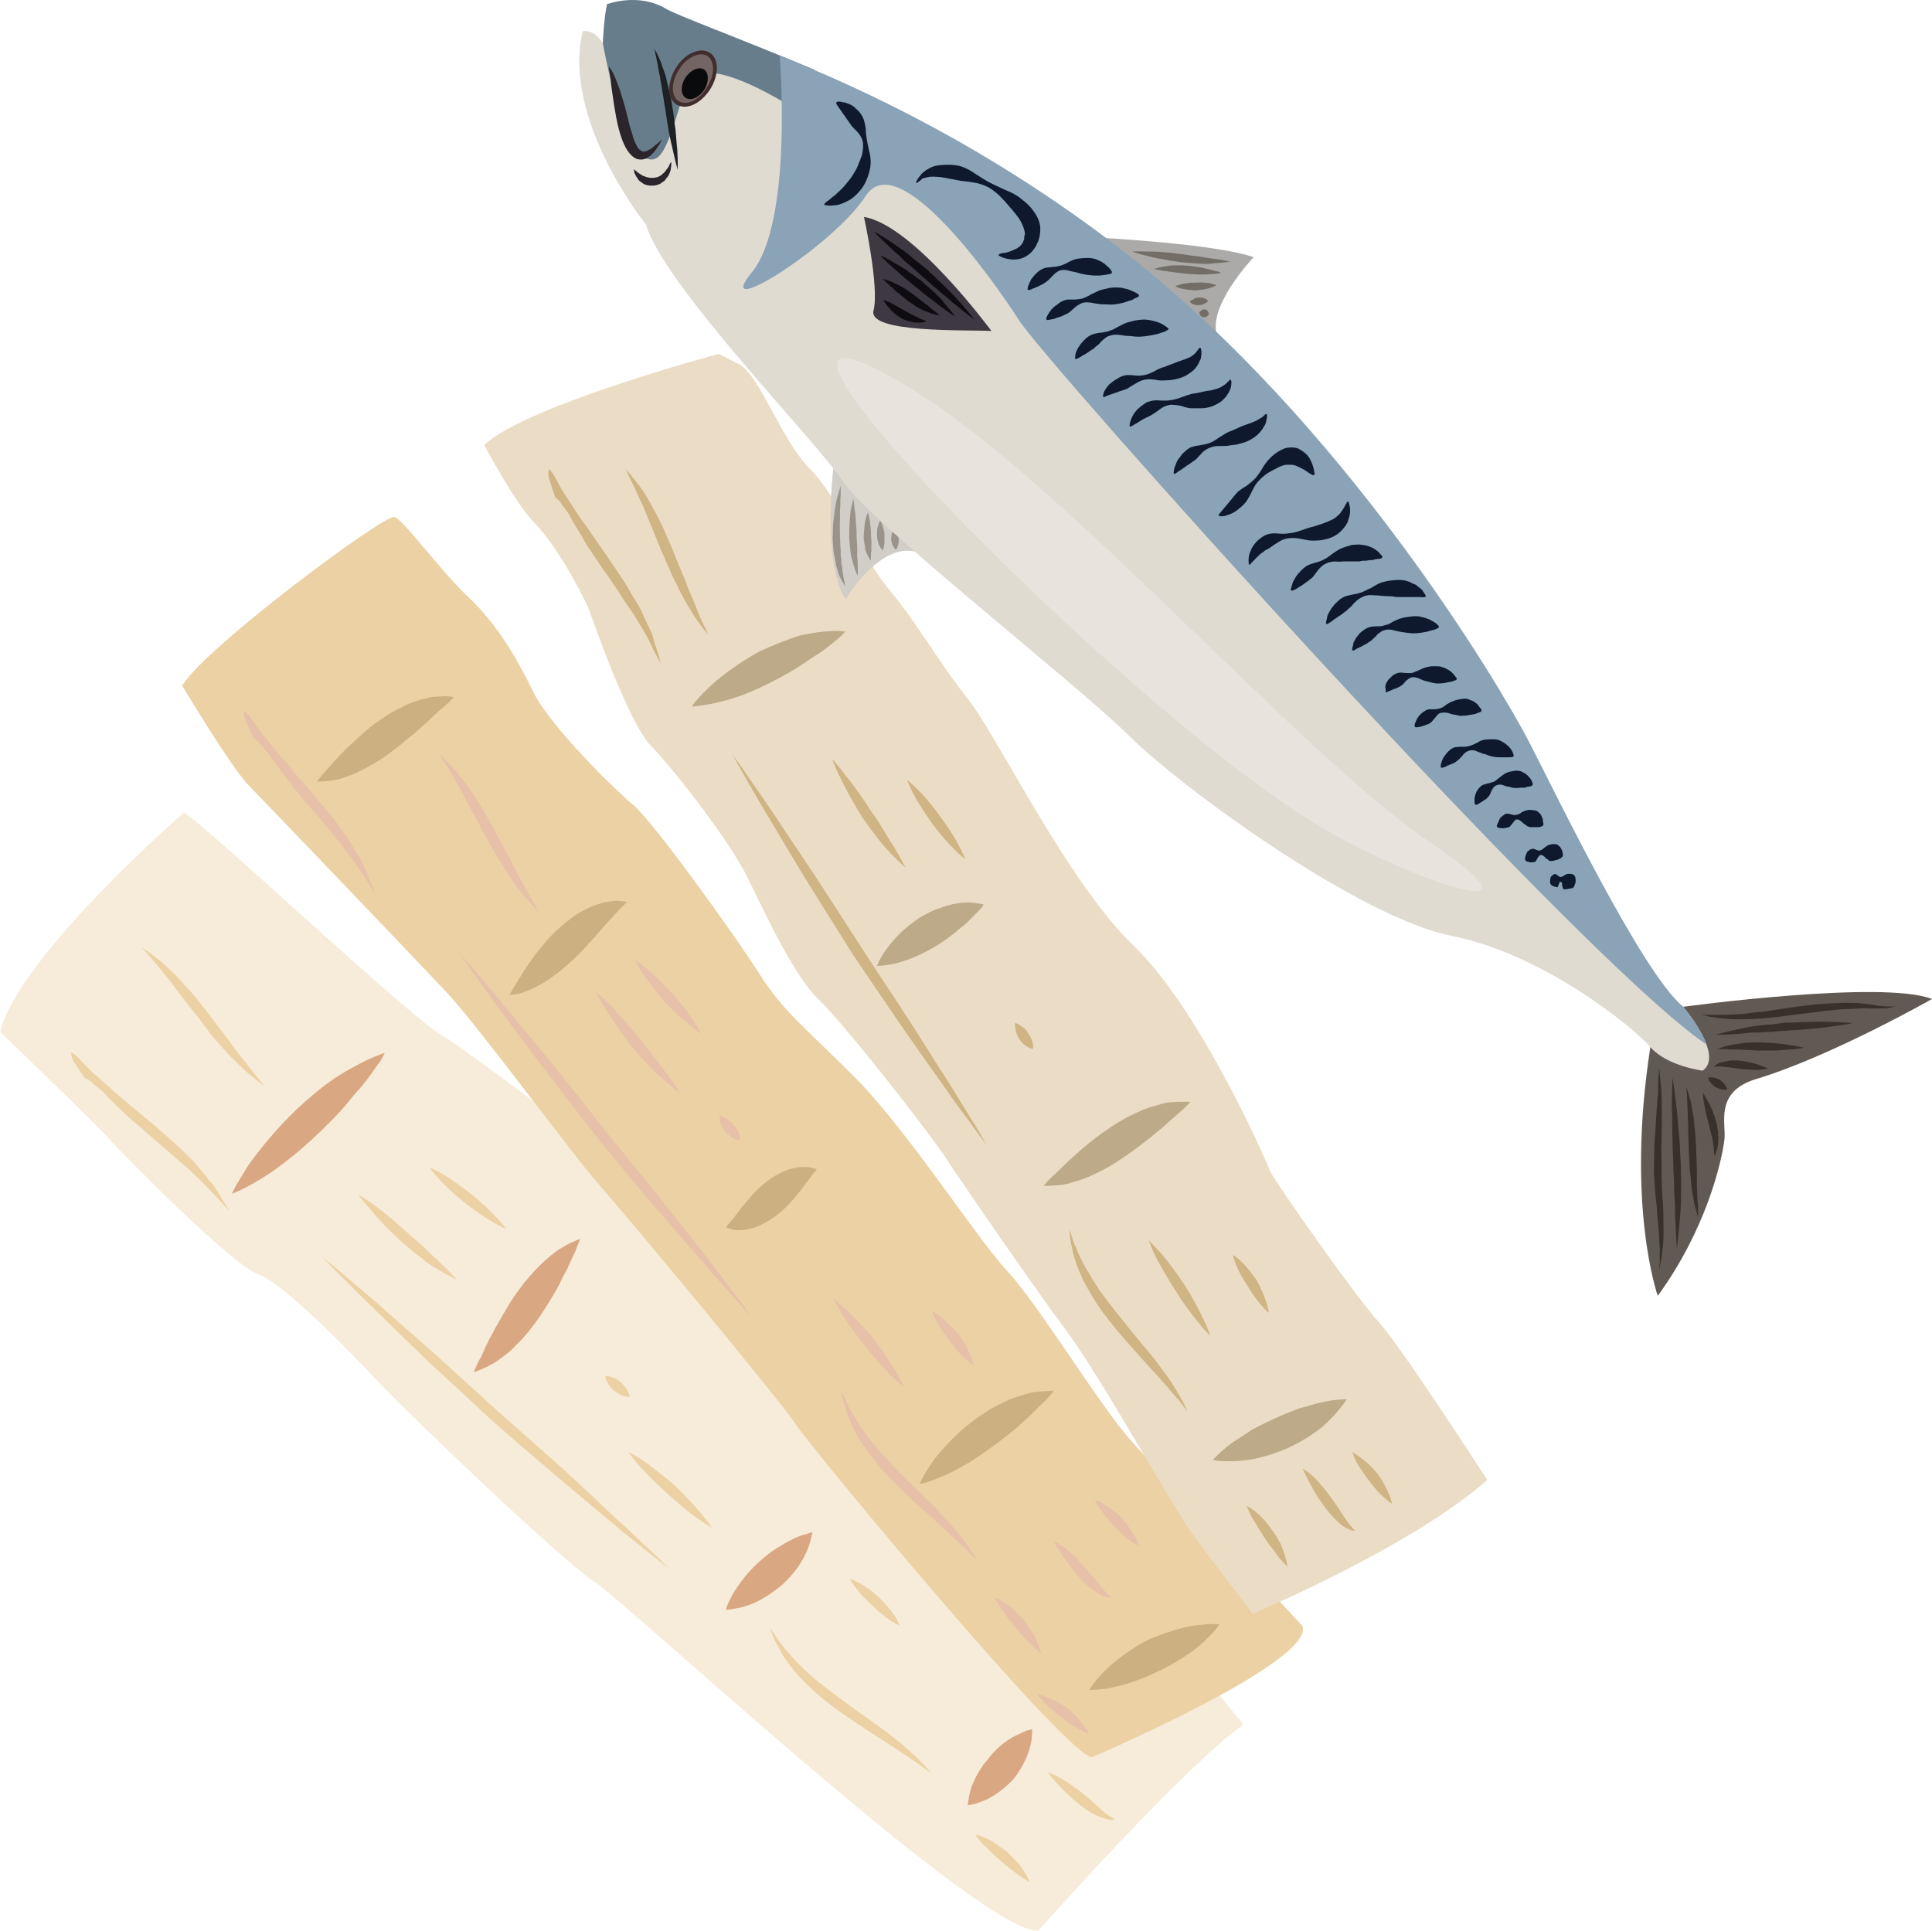 <?xml version="1.0" encoding="UTF-8" standalone="no"?>
<!-- Creator: CorelDRAW Home & Student X7 -->

<svg
   xmlns:dc="http://purl.org/dc/elements/1.1/"
   xmlns:cc="http://creativecommons.org/ns#"
   xmlns:rdf="http://www.w3.org/1999/02/22-rdf-syntax-ns#"
   xmlns:svg="http://www.w3.org/2000/svg"
   xmlns="http://www.w3.org/2000/svg"
   xmlns:sodipodi="http://sodipodi.sourceforge.net/DTD/sodipodi-0.dtd"
   xmlns:inkscape="http://www.inkscape.org/namespaces/inkscape"
   xml:space="preserve"
   width="54.74mm"
   height="54.71mm"
   version="1.1"
   style="clip-rule:evenodd;fill-rule:evenodd;image-rendering:optimizeQuality;shape-rendering:geometricPrecision;text-rendering:geometricPrecision"
   viewBox="0 0 5474 5471.001"
   id="svg228"
   sodipodi:docname="3738.svg"
   inkscape:version="0.92.4 (5da689c313, 2019-01-14)"><sodipodi:namedview
   pagecolor="#ffffff"
   bordercolor="#666666"
   borderopacity="1"
   objecttolerance="10"
   gridtolerance="10"
   guidetolerance="10"
   inkscape:pageopacity="0"
   inkscape:pageshadow="2"
   inkscape:window-width="640"
   inkscape:window-height="480"
   id="namedview230"
   showgrid="false"
   inkscape:zoom="0.2102413"
   inkscape:cx="102.61417"
   inkscape:cy="91.695633"
   inkscape:window-x="0"
   inkscape:window-y="0"
   inkscape:window-maximized="0"
   inkscape:current-layer="svg228" />
 <defs
   id="defs4">
  <style
   type="text/css"
   id="style2">
   <![CDATA[
    .fil20 {fill:#0A0B0C;fill-rule:nonzero}
    .fil21 {fill:#0E192D;fill-rule:nonzero}
    .fil24 {fill:#0F0C11;fill-rule:nonzero}
    .fil16 {fill:#1D2123;fill-rule:nonzero}
    .fil17 {fill:#2B252B;fill-rule:nonzero}
    .fil25 {fill:#38302A;fill-rule:nonzero}
    .fil14 {fill:#3D3841;fill-rule:nonzero}
    .fil19 {fill:#422D2D;fill-rule:nonzero}
    .fil10 {fill:#615A54;fill-rule:nonzero}
    .fil13 {fill:#677D8C;fill-rule:nonzero}
    .fil23 {fill:#726E67;fill-rule:nonzero}
    .fil18 {fill:#746565;fill-rule:nonzero}
    .fil15 {fill:#8BA3B7;fill-rule:nonzero}
    .fil9 {fill:#99938A;fill-rule:nonzero}
    .fil12 {fill:#ABAAA8;fill-rule:nonzero}
    .fil3 {fill:#BDAA88;fill-rule:nonzero}
    .fil4 {fill:#CCB081;fill-rule:nonzero}
    .fil6 {fill:#CFB484;fill-rule:nonzero}
    .fil8 {fill:#D1CEC9;fill-rule:nonzero}
    .fil5 {fill:#D9A882;fill-rule:nonzero}
    .fil11 {fill:#E0DBD1;fill-rule:nonzero}
    .fil7 {fill:#E6C0A8;fill-rule:nonzero}
    .fil22 {fill:#E8E4DD;fill-rule:nonzero}
    .fil1 {fill:#EBD1A4;fill-rule:nonzero}
    .fil2 {fill:#EBDDC5;fill-rule:nonzero}
    .fil0 {fill:#F7ECD9;fill-rule:nonzero}
   ]]>
  </style>
 </defs>
 <g
   id="Vrstva_x0020_1"
   transform="translate(-7785,-11805.112)">
  <g
   id="_421170296">
   <path
   class="fil0"
   d="m 7785,14729 c 0,0 270,259 308,302 38,44 351,360 423,385 73,25 268,227 342,306 75,81 520,507 612,566 91,58 1100,1000 1257,988 0,0 411,-464 581,-584 0,0 -554,-688 -634,-734 -80,-47 -319,-186 -412,-276 -94,-90 -388,-348 -477,-399 -89,-52 -660,-493 -749,-545 -90,-50 -693,-618 -730,-630 0,0 -464,402 -521,621 z"
   id="path7"
   inkscape:connector-curvature="0"
   style="fill:#f7ecd9;fill-rule:nonzero" />
   <path
   class="fil1"
   d="m 8301,13748 c 0,0 141,235 189,283 48,49 477,497 563,589 87,93 349,450 425,537 78,88 515,613 563,686 48,72 778,953 839,941 0,0 635,-272 595,-372 0,0 -397,-425 -486,-525 -89,-100 -264,-389 -351,-481 -86,-93 -283,-399 -428,-545 -144,-145 -206,-189 -273,-296 -68,-107 -302,-433 -358,-479 -55,-46 -233,-221 -282,-318 -47,-97 -102,-192 -184,-270 -82,-77 -185,-221 -211,-228 -27,-8 -532,366 -601,478 z"
   id="path9"
   inkscape:connector-curvature="0"
   style="fill:#ebd1a4;fill-rule:nonzero" />
   <path
   class="fil2"
   d="m 9157,13066 c 0,0 86,165 146,225 60,61 141,212 153,248 13,36 112,317 172,378 60,61 226,272 276,377 51,104 132,279 201,344 70,66 306,368 354,440 48,73 247,363 348,499 101,136 299,497 357,575 57,78 170,226 170,226 0,0 447,-187 665,-379 0,0 -244,-378 -307,-447 -62,-67 -302,-408 -309,-430 -8,-22 -198,-458 -387,-638 -187,-180 -388,-598 -469,-699 -82,-103 -142,-212 -221,-307 -79,-94 -142,-259 -226,-344 -84,-86 -143,-267 -201,-297 l -58,-29 c 0,0 -548,147 -664,258 z"
   id="path11"
   inkscape:connector-curvature="0"
   style="fill:#ebddc5;fill-rule:nonzero" />
   <path
   class="fil3"
   d="m 9745,13807 c 0,0 5,-8 14,-18 9,-11 23,-25 40,-41 35,-32 85,-68 138,-97 28,-13 57,-25 85,-35 13,-5 26,-10 39,-12 14,-3 27,-5 39,-7 23,-3 44,-4 58,-4 14,0 22,2 22,2 0,0 -5,6 -16,16 -11,9 -26,22 -45,36 -9,7 -19,13 -30,20 -10,6 -21,15 -33,22 -24,16 -50,31 -76,44 -54,29 -110,51 -156,61 -22,6 -42,9 -57,11 -13,2 -22,2 -22,2 z"
   id="path13"
   inkscape:connector-curvature="0"
   style="fill:#bdaa88;fill-rule:nonzero" />
   <path
   class="fil3"
   d="m 10270,14542 c 0,0 2,-6 7,-16 5,-10 13,-23 24,-37 10,-14 23,-28 38,-43 16,-15 34,-28 52,-41 10,-5 20,-11 30,-16 10,-5 21,-9 31,-12 20,-8 41,-12 59,-14 18,-2 33,0 44,2 11,1 17,3 17,3 0,0 -3,6 -10,14 -8,8 -18,18 -30,30 -5,6 -12,12 -19,18 -8,5 -15,12 -22,18 -16,12 -33,25 -51,36 -36,22 -76,40 -110,49 -17,5 -32,7 -42,8 -12,1 -18,1 -18,1 z"
   id="path15"
   inkscape:connector-curvature="0"
   style="fill:#bdaa88;fill-rule:nonzero" />
   <path
   class="fil3"
   d="m 10742,15165 c 0,0 5,-6 15,-17 5,-5 11,-10 18,-17 7,-6 15,-14 23,-22 8,-8 16,-16 26,-24 9,-8 19,-18 29,-26 21,-18 45,-37 69,-53 13,-9 26,-18 39,-25 13,-8 27,-15 40,-21 13,-6 26,-12 39,-16 13,-4 26,-8 37,-11 6,-2 12,-3 17,-4 6,0 11,-1 16,-1 9,-1 18,-1 26,-1 14,0 22,0 22,0 0,0 -6,7 -16,17 -5,5 -11,10 -18,16 -7,6 -15,13 -23,20 -8,8 -17,16 -27,24 -10,8 -20,16 -30,25 -21,16 -45,35 -70,52 -25,17 -50,33 -77,46 -13,6 -25,12 -38,17 -13,5 -26,9 -38,12 -11,4 -22,6 -31,7 -9,1 -18,1 -26,2 -14,1 -22,0 -22,0 z"
   id="path17"
   inkscape:connector-curvature="0"
   style="fill:#bdaa88;fill-rule:nonzero" />
   <path
   class="fil3"
   d="m 11221,15942 c 0,0 5,-5 14,-14 9,-9 23,-21 39,-33 8,-6 17,-11 27,-18 10,-6 19,-12 29,-19 21,-12 44,-23 66,-33 23,-11 47,-20 70,-29 12,-3 23,-6 34,-9 10,-4 21,-6 30,-8 20,-5 37,-7 50,-8 13,-1 20,-1 20,-1 0,0 -3,7 -11,17 -8,10 -18,23 -33,38 -7,7 -15,15 -24,23 -9,8 -19,14 -30,22 -20,14 -44,27 -67,38 -26,11 -51,20 -75,26 -25,7 -48,10 -68,11 -20,1 -38,1 -50,0 -13,-1 -21,-3 -21,-3 z"
   id="path19"
   inkscape:connector-curvature="0"
   style="fill:#bdaa88;fill-rule:nonzero" />
   <path
   class="fil4"
   d="m 8683,14020 c 0,0 4,-6 13,-17 4,-5 9,-11 16,-18 6,-6 14,-15 20,-23 8,-7 15,-16 23,-24 8,-8 18,-18 27,-26 19,-18 41,-38 63,-55 25,-17 48,-34 75,-46 12,-7 24,-12 37,-17 12,-4 24,-8 36,-10 6,-2 11,-3 16,-4 6,0 11,-1 16,-1 9,-1 18,-1 25,-1 14,1 21,3 21,3 0,0 -6,5 -15,15 -5,4 -11,10 -18,16 -6,4 -13,12 -22,19 -7,7 -15,15 -24,23 -9,7 -18,16 -28,25 -9,8 -20,16 -31,25 -9,9 -21,18 -32,26 -23,18 -47,34 -71,47 -12,6 -24,13 -37,19 -12,5 -23,9 -35,13 -10,4 -21,6 -30,7 -9,2 -17,2 -23,3 -14,1 -22,1 -22,1 z"
   id="path21"
   inkscape:connector-curvature="0"
   style="fill:#ccb081;fill-rule:nonzero" />
   <path
   class="fil4"
   d="m 9229,14624 c 0,0 3,-6 10,-18 6,-10 15,-25 26,-42 21,-34 51,-76 90,-116 20,-18 41,-37 64,-52 23,-14 46,-25 68,-31 11,-4 21,-5 30,-6 9,-2 17,-2 24,-1 13,1 20,3 20,3 0,0 -5,5 -13,14 -5,3 -10,10 -16,16 -6,5 -11,13 -18,19 -26,29 -57,67 -94,104 -37,36 -81,71 -121,90 -19,9 -37,16 -50,18 -12,2 -20,2 -20,2 z"
   id="path23"
   inkscape:connector-curvature="0"
   style="fill:#ccb081;fill-rule:nonzero" />
   <path
   class="fil4"
   d="m 9842,15283 c 0,0 3,-5 10,-13 3,-3 7,-8 11,-12 3,-5 7,-10 11,-15 8,-11 18,-24 29,-36 10,-13 23,-27 37,-39 7,-7 15,-13 23,-19 8,-7 17,-11 25,-16 18,-10 37,-17 54,-19 8,-2 16,-2 23,-2 7,-1 14,1 18,2 10,2 16,4 16,4 0,0 -3,6 -10,13 -6,7 -13,18 -22,29 -16,22 -37,50 -66,76 -14,12 -31,25 -49,34 -17,10 -36,17 -53,19 -9,2 -17,2 -24,2 -7,0 -14,-1 -18,-3 -10,-2 -15,-5 -15,-5 z"
   id="path25"
   inkscape:connector-curvature="0"
   style="fill:#ccb081;fill-rule:nonzero" />
   <path
   class="fil4"
   d="m 10390,16010 c 0,0 4,-7 10,-20 7,-12 17,-28 30,-46 13,-19 31,-38 50,-58 19,-20 42,-39 65,-57 12,-9 25,-17 37,-25 12,-8 26,-15 38,-21 13,-6 25,-13 38,-17 12,-4 24,-8 35,-11 22,-7 43,-7 57,-8 14,-1 21,-1 21,-1 0,0 -5,7 -14,17 -9,11 -23,22 -38,38 -8,8 -17,17 -26,25 -8,8 -18,16 -28,25 -20,17 -42,35 -65,51 -12,8 -23,17 -35,25 -12,8 -24,15 -35,23 -23,13 -46,26 -66,35 -21,9 -39,16 -52,20 -13,4 -22,5 -22,5 z"
   id="path27"
   inkscape:connector-curvature="0"
   style="fill:#ccb081;fill-rule:nonzero" />
   <path
   class="fil4"
   d="m 10871,16594 c 0,0 4,-7 11,-16 8,-11 19,-24 34,-39 28,-28 70,-59 115,-84 49,-22 99,-38 140,-44 20,-2 37,-4 49,-4 13,0 20,1 20,1 0,0 -4,7 -12,16 -8,10 -21,22 -35,36 -30,27 -73,55 -118,77 -46,23 -95,41 -135,49 -19,5 -36,6 -49,7 -12,1 -20,1 -20,1 z"
   id="path29"
   inkscape:connector-curvature="0"
   style="fill:#ccb081;fill-rule:nonzero" />
   <path
   class="fil5"
   d="m 8442,15188 c 0,0 4,-9 12,-24 9,-15 21,-35 36,-59 33,-46 80,-103 133,-154 27,-25 55,-50 83,-71 14,-10 28,-21 42,-29 14,-9 27,-16 40,-23 25,-14 46,-24 62,-30 16,-7 25,-9 25,-9 0,0 -4,9 -13,24 -10,13 -23,33 -40,55 -9,11 -18,23 -29,34 -10,12 -21,25 -31,38 -23,26 -49,52 -75,77 -54,51 -112,98 -160,127 -24,15 -45,26 -60,33 -16,8 -25,11 -25,11 z"
   id="path31"
   inkscape:connector-curvature="0"
   style="fill:#d9a882;fill-rule:nonzero" />
   <path
   class="fil5"
   d="m 9128,15693 c 0,0 2,-8 8,-20 3,-7 7,-15 12,-23 4,-9 9,-19 13,-29 5,-10 10,-21 16,-31 6,-11 12,-24 19,-35 14,-24 28,-50 45,-75 9,-13 18,-25 27,-37 9,-11 19,-23 29,-34 19,-21 40,-40 60,-55 9,-7 19,-13 28,-18 8,-5 16,-9 22,-11 13,-7 22,-9 22,-9 0,0 -3,9 -9,22 -2,6 -5,14 -9,22 -4,8 -9,18 -13,28 -5,11 -10,22 -17,33 -5,11 -11,24 -18,36 -13,23 -29,49 -46,75 -17,24 -35,49 -56,71 -10,10 -20,20 -30,30 -11,9 -21,17 -31,24 -10,8 -19,13 -28,17 -8,5 -16,8 -23,11 -13,6 -21,8 -21,8 z"
   id="path33"
   inkscape:connector-curvature="0"
   style="fill:#d9a882;fill-rule:nonzero" />
   <path
   class="fil5"
   d="m 9842,16367 c 0,0 1,-7 5,-16 4,-10 11,-23 19,-37 9,-14 20,-29 32,-44 12,-14 26,-29 41,-42 15,-13 30,-26 47,-36 8,-5 16,-9 23,-14 8,-4 16,-9 23,-12 15,-7 28,-12 38,-14 10,-4 17,-5 17,-5 0,0 -1,6 -4,17 -2,10 -6,23 -13,39 -7,15 -16,32 -28,48 -12,16 -27,32 -42,46 -17,14 -34,26 -51,36 -17,11 -35,18 -50,23 -16,5 -30,7 -40,9 -11,2 -17,2 -17,2 z"
   id="path35"
   inkscape:connector-curvature="0"
   style="fill:#d9a882;fill-rule:nonzero" />
   <path
   class="fil5"
   d="m 10527,16920 c 0,0 0,-5 2,-14 1,-10 4,-22 8,-36 5,-13 12,-29 20,-42 5,-8 9,-15 14,-22 5,-7 12,-13 17,-21 21,-27 48,-48 73,-61 13,-6 24,-11 33,-15 9,-2 15,-4 15,-4 0,0 1,6 0,15 0,10 -2,22 -6,37 -7,27 -24,62 -47,90 -24,26 -53,47 -79,59 -14,5 -25,10 -35,12 -9,2 -15,2 -15,2 z"
   id="path37"
   inkscape:connector-curvature="0"
   style="fill:#d9a882;fill-rule:nonzero" />
   <path
   class="fil6"
   d="m 9341,13134 c 0,0 8,7 16,23 9,15 20,38 37,62 8,13 17,26 26,40 9,15 21,29 31,44 20,30 44,63 66,96 11,16 22,33 33,49 11,16 20,34 30,50 10,16 20,31 26,47 7,16 15,31 21,45 7,13 10,27 13,38 4,12 7,22 10,30 5,18 7,27 7,27 0,0 -5,-9 -13,-24 -9,-16 -17,-38 -33,-64 -7,-13 -16,-26 -24,-40 -9,-16 -20,-30 -30,-45 -19,-31 -42,-64 -65,-96 -11,-17 -22,-33 -33,-49 -11,-16 -21,-34 -30,-50 -10,-16 -20,-31 -28,-47 -7,-16 -21,-28 -28,-42 -3,-6 -14,-10 -16,-17 -2,-6 -4,-13 -6,-18 -4,-12 -7,-22 -10,-31 -5,-16 0,-28 0,-28 z"
   id="path39"
   inkscape:connector-curvature="0"
   style="fill:#cfb484;fill-rule:nonzero" />
   <path
   class="fil6"
   d="m 9557,13133 c 0,0 5,7 15,17 4,6 10,13 16,21 7,8 13,17 20,27 13,21 28,47 42,75 15,28 27,58 40,88 12,31 25,61 37,90 5,14 10,28 16,40 6,14 11,26 15,37 9,23 18,42 24,55 7,13 9,21 9,21 0,0 -5,-7 -14,-18 -8,-12 -22,-28 -34,-50 -13,-21 -28,-46 -41,-75 -7,-14 -14,-27 -20,-43 -7,-14 -13,-30 -20,-45 -13,-30 -25,-61 -36,-88 -7,-15 -12,-29 -17,-41 -6,-13 -12,-25 -17,-36 -9,-23 -19,-41 -26,-55 -5,-13 -9,-20 -9,-20 z"
   id="path41"
   inkscape:connector-curvature="0"
   style="fill:#cfb484;fill-rule:nonzero" />
   <path
   class="fil6"
   d="m 9859,13941 c 0,0 12,17 33,46 20,31 51,73 85,124 34,52 75,112 118,177 42,65 87,134 132,204 45,70 91,138 133,203 42,65 80,127 114,179 33,53 59,97 79,128 18,32 29,50 29,50 0,0 -13,-17 -34,-46 -21,-30 -53,-70 -88,-122 -36,-50 -78,-110 -122,-173 -44,-65 -91,-133 -137,-202 -44,-70 -88,-140 -129,-206 -41,-66 -77,-129 -110,-183 -32,-53 -57,-98 -75,-129 -18,-32 -28,-50 -28,-50 z"
   id="path43"
   inkscape:connector-curvature="0"
   style="fill:#cfb484;fill-rule:nonzero" />
   <path
   class="fil6"
   d="m 10661,14703 c 0,0 7,3 15,8 8,5 17,12 22,22 7,9 11,19 13,28 2,9 1,17 1,17 0,0 -7,-1 -15,-6 -8,-4 -17,-12 -24,-22 -6,-9 -10,-21 -11,-29 -2,-9 -1,-18 -1,-18 z"
   id="path45"
   inkscape:connector-curvature="0"
   style="fill:#cfb484;fill-rule:nonzero" />
   <path
   class="fil6"
   d="m 10143,13956 c 0,0 16,17 37,45 22,27 49,65 74,104 14,19 26,38 37,57 6,9 11,18 16,26 6,9 11,16 15,24 18,30 29,52 29,52 0,0 -18,-16 -43,-41 -12,-13 -26,-29 -39,-46 -14,-18 -27,-36 -41,-56 -24,-39 -47,-80 -62,-112 -16,-31 -23,-53 -23,-53 z"
   id="path47"
   inkscape:connector-curvature="0"
   style="fill:#cfb484;fill-rule:nonzero" />
   <path
   class="fil6"
   d="m 10355,14015 c 0,0 14,11 33,30 19,19 41,46 61,74 21,28 40,57 52,81 13,23 19,40 19,40 0,0 -15,-11 -33,-30 -19,-19 -42,-45 -62,-73 -21,-29 -39,-58 -52,-82 -12,-23 -18,-40 -18,-40 z"
   id="path49"
   inkscape:connector-curvature="0"
   style="fill:#cfb484;fill-rule:nonzero" />
   <path
   class="fil6"
   d="m 10814,15287 c 0,0 3,9 9,26 2,8 6,18 11,28 4,11 9,23 16,35 6,13 14,27 23,41 7,15 18,28 27,44 21,29 44,59 69,89 24,31 49,60 72,88 24,29 44,57 61,81 16,25 28,46 36,61 8,16 12,25 12,25 0,0 -7,-8 -17,-22 -10,-13 -27,-31 -45,-53 -39,-44 -92,-100 -143,-161 -12,-15 -24,-30 -36,-46 -11,-16 -22,-32 -31,-47 -9,-17 -19,-32 -26,-48 -7,-15 -14,-31 -18,-44 -5,-14 -9,-28 -11,-40 -3,-12 -5,-22 -6,-31 -2,-17 -3,-26 -3,-26 z"
   id="path51"
   inkscape:connector-curvature="0"
   style="fill:#cfb484;fill-rule:nonzero" />
   <path
   class="fil6"
   d="m 11040,15320 c 0,0 15,15 35,37 20,23 44,56 66,89 22,34 41,70 54,98 13,27 19,46 19,46 0,0 -16,-14 -34,-38 -20,-24 -43,-55 -64,-89 -22,-34 -42,-69 -56,-96 -14,-27 -20,-47 -20,-47 z"
   id="path53"
   inkscape:connector-curvature="0"
   style="fill:#cfb484;fill-rule:nonzero" />
   <path
   class="fil6"
   d="m 11278,15361 c 0,0 11,6 25,20 13,12 28,31 42,51 12,22 22,45 28,63 6,17 7,30 7,30 0,0 -11,-8 -22,-22 -12,-14 -26,-33 -38,-54 -14,-20 -25,-41 -32,-58 -7,-17 -10,-30 -10,-30 z"
   id="path55"
   inkscape:connector-curvature="0"
   style="fill:#cfb484;fill-rule:nonzero" />
   <path
   class="fil6"
   d="m 11317,16072 c 0,0 13,6 28,19 16,13 33,33 48,55 7,10 14,22 20,33 5,11 9,22 12,32 6,19 8,33 8,33 0,0 -11,-9 -24,-25 -5,-7 -12,-16 -19,-26 -8,-9 -15,-19 -22,-30 -7,-11 -14,-21 -20,-32 -6,-10 -12,-20 -17,-28 -9,-18 -14,-31 -14,-31 z"
   id="path57"
   inkscape:connector-curvature="0"
   style="fill:#cfb484;fill-rule:nonzero" />
   <path
   class="fil6"
   d="m 11476,15967 c 0,0 14,7 30,22 17,16 35,39 52,62 17,23 32,48 44,65 6,9 12,15 16,20 4,4 7,7 7,7 0,0 -3,0 -10,-1 -7,-3 -16,-7 -26,-13 -18,-14 -39,-37 -56,-61 -17,-23 -31,-48 -41,-68 -10,-19 -16,-33 -16,-33 z"
   id="path59"
   inkscape:connector-curvature="0"
   style="fill:#cfb484;fill-rule:nonzero" />
   <path
   class="fil6"
   d="m 11617,15920 c 0,0 11,6 25,17 14,10 31,26 46,44 14,19 25,40 32,57 7,16 9,28 9,28 0,0 -11,-6 -24,-19 -13,-11 -28,-28 -41,-46 -14,-18 -27,-38 -36,-53 -8,-16 -11,-28 -11,-28 z"
   id="path61"
   inkscape:connector-curvature="0"
   style="fill:#cfb484;fill-rule:nonzero" />
   <path
   class="fil7"
   d="m 8477,13819 c 0,0 9,6 19,21 11,14 24,36 43,58 9,12 20,24 30,37 10,13 23,26 35,41 23,29 50,58 75,88 13,16 26,31 39,46 13,15 23,31 35,46 10,16 22,30 30,45 9,15 17,29 25,42 7,13 13,26 17,38 5,11 9,21 12,29 7,16 10,25 10,25 0,0 -6,-8 -15,-23 -9,-14 -22,-36 -40,-59 -8,-12 -17,-25 -28,-38 -9,-15 -22,-28 -33,-42 -23,-29 -49,-59 -75,-89 -13,-15 -25,-31 -38,-46 -12,-15 -23,-31 -35,-46 -11,-15 -23,-29 -32,-44 -9,-15 -24,-26 -32,-39 -3,-6 -15,-9 -17,-15 -4,-7 -6,-12 -8,-18 -5,-11 -9,-21 -13,-29 -7,-16 -4,-28 -4,-28 z"
   id="path63"
   inkscape:connector-curvature="0"
   style="fill:#e6c0a8;fill-rule:nonzero" />
   <path
   class="fil7"
   d="m 9030,13943 c 0,0 7,5 17,16 5,5 11,11 18,19 8,7 15,15 22,25 16,20 34,44 50,70 17,26 33,55 49,84 15,29 31,58 45,85 7,13 14,27 20,40 7,12 14,23 20,35 11,21 22,39 29,51 7,13 10,20 10,20 0,0 -5,-5 -15,-16 -9,-11 -25,-26 -39,-46 -16,-20 -33,-44 -48,-71 -8,-13 -17,-26 -25,-40 -8,-15 -16,-29 -24,-43 -15,-30 -31,-58 -46,-85 -7,-13 -13,-27 -20,-39 -7,-12 -14,-24 -20,-34 -11,-22 -23,-39 -30,-51 -9,-13 -13,-20 -13,-20 z"
   id="path65"
   inkscape:connector-curvature="0"
   style="fill:#e6c0a8;fill-rule:nonzero" />
   <path
   class="fil7"
   d="m 9083,14502 c 0,0 14,16 39,43 22,28 57,67 96,115 40,48 86,104 135,164 49,60 100,125 151,191 52,63 105,127 153,188 49,61 93,118 132,167 38,49 68,91 91,119 21,30 33,46 33,46 0,0 -14,-15 -38,-42 -24,-27 -60,-65 -99,-112 -41,-47 -89,-102 -140,-161 -50,-59 -102,-123 -155,-187 -52,-65 -102,-131 -149,-193 -48,-61 -90,-119 -127,-169 -38,-50 -67,-93 -88,-122 -22,-30 -34,-47 -34,-47 z"
   id="path67"
   inkscape:connector-curvature="0"
   style="fill:#e6c0a8;fill-rule:nonzero" />
   <path
   class="fil7"
   d="m 9824,14967 c 0,0 7,2 15,6 8,4 18,11 25,20 7,8 13,17 15,26 2,9 2,18 2,18 0,0 -6,-1 -15,-5 -8,-4 -18,-11 -25,-20 -8,-9 -12,-19 -15,-28 -3,-9 -2,-17 -2,-17 z"
   id="path69"
   inkscape:connector-curvature="0"
   style="fill:#e6c0a8;fill-rule:nonzero" />
   <path
   class="fil7"
   d="m 9473,14615 c 0,0 18,15 43,40 24,26 54,61 84,96 13,18 28,36 41,54 8,8 13,17 19,25 6,8 12,15 18,22 20,27 32,49 32,49 0,0 -19,-14 -45,-37 -14,-12 -30,-25 -44,-42 -15,-15 -30,-33 -46,-51 -28,-37 -55,-75 -73,-105 -19,-29 -29,-51 -29,-51 z"
   id="path71"
   inkscape:connector-curvature="0"
   style="fill:#e6c0a8;fill-rule:nonzero" />
   <path
   class="fil7"
   d="m 9585,14527 c 0,0 15,9 36,26 19,17 45,41 68,67 24,26 45,54 60,76 14,21 22,38 22,38 0,0 -15,-9 -35,-27 -22,-17 -47,-41 -70,-66 -23,-26 -44,-54 -59,-76 -15,-22 -22,-38 -22,-38 z"
   id="path73"
   inkscape:connector-curvature="0"
   style="fill:#e6c0a8;fill-rule:nonzero" />
   <path
   class="fil7"
   d="m 10168,15746 c 0,0 5,9 12,24 3,9 8,17 13,28 6,11 12,22 20,33 7,13 16,26 26,39 10,14 21,27 33,40 22,27 49,56 77,83 27,27 55,54 81,80 26,26 49,52 67,74 20,23 34,44 43,58 9,15 14,23 14,23 0,0 -7,-7 -19,-19 -12,-13 -30,-30 -51,-49 -41,-40 -101,-91 -157,-145 -14,-15 -28,-29 -40,-43 -14,-14 -25,-31 -37,-44 -10,-16 -22,-31 -30,-45 -9,-15 -16,-29 -23,-43 -6,-13 -11,-26 -14,-38 -4,-11 -8,-21 -9,-29 -4,-17 -6,-27 -6,-27 z"
   id="path75"
   inkscape:connector-curvature="0"
   style="fill:#e6c0a8;fill-rule:nonzero" />
   <path
   class="fil7"
   d="m 10146,15485 c 0,0 16,12 38,33 23,21 50,50 76,81 25,32 47,66 63,92 15,26 24,45 24,45 0,0 -18,-13 -39,-34 -21,-22 -48,-52 -72,-83 -26,-32 -49,-64 -65,-90 -16,-26 -25,-44 -25,-44 z"
   id="path77"
   inkscape:connector-curvature="0"
   style="fill:#e6c0a8;fill-rule:nonzero" />
   <path
   class="fil7"
   d="m 10426,15520 c 0,0 12,6 26,18 14,12 32,29 48,47 14,20 27,42 34,59 7,17 10,30 10,30 0,0 -11,-7 -25,-19 -13,-12 -29,-31 -43,-50 -15,-19 -28,-39 -37,-55 -9,-17 -13,-30 -13,-30 z"
   id="path79"
   inkscape:connector-curvature="0"
   style="fill:#e6c0a8;fill-rule:nonzero" />
   <path
   class="fil7"
   d="m 10603,16331 c 0,0 13,5 29,17 17,10 36,29 54,49 7,10 16,21 22,31 7,10 12,22 16,31 8,18 11,31 11,31 0,0 -11,-8 -25,-22 -8,-6 -15,-15 -23,-23 -9,-9 -16,-19 -24,-29 -9,-10 -17,-19 -24,-28 -7,-10 -13,-20 -19,-28 -11,-16 -17,-29 -17,-29 z"
   id="path81"
   inkscape:connector-curvature="0"
   style="fill:#e6c0a8;fill-rule:nonzero" />
   <path
   class="fil7"
   d="m 10770,16172 c 0,0 14,6 32,19 18,14 39,35 58,57 19,22 36,44 50,60 7,8 13,15 18,19 5,4 8,5 8,5 0,0 -4,1 -10,0 -7,-1 -17,-5 -27,-10 -21,-12 -43,-32 -62,-54 -19,-23 -36,-46 -47,-64 -13,-18 -20,-32 -20,-32 z"
   id="path83"
   inkscape:connector-curvature="0"
   style="fill:#e6c0a8;fill-rule:nonzero" />
   <path
   class="fil7"
   d="m 10887,16054 c 0,0 11,4 26,14 15,9 34,22 50,39 16,18 29,37 38,53 8,16 12,27 12,27 0,0 -12,-5 -26,-16 -14,-10 -30,-25 -45,-42 -16,-17 -31,-34 -41,-49 -10,-15 -14,-26 -14,-26 z"
   id="path85"
   inkscape:connector-curvature="0"
   style="fill:#e6c0a8;fill-rule:nonzero" />
   <path
   class="fil1"
   d="m 7987,14787 c 0,0 11,5 22,18 12,12 29,32 52,51 11,10 23,20 35,31 12,13 27,23 41,36 28,23 58,48 89,74 15,13 30,27 45,40 15,12 28,26 42,39 13,13 27,26 37,40 12,13 21,26 31,38 11,10 17,23 24,33 6,11 12,20 16,27 10,15 14,24 14,24 0,0 -7,-8 -18,-21 -12,-12 -28,-31 -49,-52 -10,-10 -22,-22 -34,-33 -11,-12 -26,-24 -40,-36 -27,-24 -58,-50 -88,-76 -15,-13 -29,-26 -45,-39 -14,-12 -28,-26 -42,-39 -13,-13 -26,-25 -38,-39 -11,-13 -28,-21 -38,-33 -5,-5 -16,-7 -20,-13 -3,-5 -8,-11 -11,-16 -6,-10 -12,-19 -17,-26 -10,-15 -8,-28 -8,-28 z"
   id="path87"
   inkscape:connector-curvature="0"
   style="fill:#ebd1a4;fill-rule:nonzero" />
   <path
   class="fil1"
   d="m 8187,14490 c 0,0 7,5 19,13 6,4 13,10 21,16 8,5 17,13 26,22 18,16 40,37 60,61 22,22 41,48 62,75 20,26 40,52 58,76 9,12 17,25 26,35 9,12 17,22 25,32 14,19 28,35 37,46 9,12 14,18 14,18 0,0 -6,-5 -18,-14 -10,-9 -28,-21 -46,-39 -18,-17 -39,-37 -59,-61 -10,-12 -21,-23 -31,-36 -10,-13 -20,-27 -30,-40 -20,-25 -40,-51 -59,-75 -9,-13 -18,-25 -26,-35 -9,-11 -18,-21 -25,-31 -15,-20 -30,-34 -39,-46 -10,-10 -15,-17 -15,-17 z"
   id="path89"
   inkscape:connector-curvature="0"
   style="fill:#ebd1a4;fill-rule:nonzero" />
   <path
   class="fil1"
   d="m 8696,15365 c 0,0 15,13 44,36 26,23 67,57 114,97 46,42 101,89 159,140 58,53 119,108 180,164 62,55 124,109 182,161 58,53 110,102 155,145 47,41 83,78 110,102 26,26 41,40 41,40 0,0 -16,-12 -45,-35 -28,-23 -69,-54 -116,-94 -48,-40 -104,-87 -163,-137 -60,-51 -122,-104 -184,-159 -61,-57 -122,-113 -179,-166 -56,-54 -107,-104 -152,-148 -45,-43 -80,-80 -107,-106 -25,-26 -39,-40 -39,-40 z"
   id="path91"
   inkscape:connector-curvature="0"
   style="fill:#ebd1a4;fill-rule:nonzero" />
   <path
   class="fil1"
   d="m 9500,15704 c 0,0 8,0 17,3 9,3 19,8 27,15 8,8 16,17 20,26 4,8 6,15 6,15 0,0 -8,1 -17,-2 -9,-2 -19,-8 -28,-15 -8,-7 -16,-17 -20,-25 -4,-8 -5,-17 -5,-17 z"
   id="path93"
   inkscape:connector-curvature="0"
   style="fill:#ebd1a4;fill-rule:nonzero" />
   <path
   class="fil1"
   d="m 8799,15189 c 0,0 20,12 49,33 28,21 63,50 98,82 17,15 35,30 50,45 8,8 15,15 23,21 7,7 14,14 20,20 26,24 41,42 41,42 0,0 -22,-10 -51,-28 -16,-9 -34,-20 -50,-34 -18,-13 -36,-29 -54,-44 -34,-31 -67,-65 -89,-92 -23,-26 -37,-45 -37,-45 z"
   id="path95"
   inkscape:connector-curvature="0"
   style="fill:#ebd1a4;fill-rule:nonzero" />
   <path
   class="fil1"
   d="m 9002,15113 c 0,0 16,7 39,20 23,14 51,34 79,56 27,22 53,45 71,65 18,19 28,33 28,33 0,0 -17,-6 -40,-20 -22,-13 -52,-33 -79,-55 -27,-22 -53,-45 -70,-65 -18,-19 -28,-34 -28,-34 z"
   id="path97"
   inkscape:connector-curvature="0"
   style="fill:#ebd1a4;fill-rule:nonzero" />
   <path
   class="fil1"
   d="m 9966,16417 c 0,0 6,8 16,23 4,7 9,15 17,24 7,10 15,20 25,30 10,12 20,23 33,35 10,11 24,22 37,34 28,23 59,46 90,69 31,23 63,45 92,66 31,22 57,43 79,63 23,19 40,37 52,49 11,14 18,21 18,21 0,0 -8,-6 -22,-16 -13,-10 -34,-24 -58,-40 -48,-33 -115,-73 -178,-118 -17,-12 -32,-23 -48,-36 -15,-12 -29,-26 -43,-38 -13,-13 -26,-26 -37,-39 -11,-13 -21,-26 -29,-38 -9,-12 -15,-25 -20,-35 -7,-11 -11,-21 -14,-29 -7,-15 -10,-25 -10,-25 z"
   id="path99"
   inkscape:connector-curvature="0"
   style="fill:#ebd1a4;fill-rule:nonzero" />
   <path
   class="fil1"
   d="m 9565,15919 c 0,0 18,9 44,26 25,18 57,43 87,69 29,28 57,57 76,81 20,23 31,40 31,40 0,0 -18,-10 -43,-28 -24,-17 -55,-43 -85,-70 -30,-27 -58,-56 -79,-78 -19,-22 -31,-40 -31,-40 z"
   id="path101"
   inkscape:connector-curvature="0"
   style="fill:#ebd1a4;fill-rule:nonzero" />
   <path
   class="fil1"
   d="m 10193,16279 c 0,0 13,4 29,13 16,9 36,23 54,40 18,17 33,36 44,52 10,16 14,28 14,28 0,0 -12,-6 -27,-15 -15,-11 -34,-26 -51,-43 -18,-16 -35,-34 -46,-49 -11,-14 -17,-26 -17,-26 z"
   id="path103"
   inkscape:connector-curvature="0"
   style="fill:#ebd1a4;fill-rule:nonzero" />
   <path
   class="fil1"
   d="m 10548,17003 c 0,0 13,3 31,11 18,8 40,24 61,40 9,9 18,19 27,28 9,9 14,18 20,27 11,17 16,30 16,30 0,0 -13,-7 -28,-18 -8,-6 -17,-12 -27,-20 -10,-7 -19,-15 -29,-24 -9,-8 -19,-16 -27,-25 -8,-9 -17,-16 -24,-23 -13,-15 -20,-26 -20,-26 z"
   id="path105"
   inkscape:connector-curvature="0"
   style="fill:#ebd1a4;fill-rule:nonzero" />
   <path
   class="fil1"
   d="m 10754,16828 c 0,0 15,4 35,15 19,11 44,28 66,46 23,18 43,38 59,52 8,6 15,11 21,14 5,4 9,5 9,5 0,0 -4,1 -11,2 -7,-1 -17,-2 -28,-7 -22,-7 -47,-24 -69,-43 -23,-18 -43,-39 -58,-55 -14,-16 -24,-29 -24,-29 z"
   id="path107"
   inkscape:connector-curvature="0"
   style="fill:#ebd1a4;fill-rule:nonzero" />
   <path
   class="fil7"
   d="m 10724,16605 c 0,0 13,3 29,10 16,7 37,17 56,30 18,16 34,33 45,47 11,14 16,26 16,26 0,0 -12,-4 -27,-13 -16,-8 -35,-20 -52,-35 -19,-13 -36,-28 -48,-41 -12,-13 -19,-24 -19,-24 z"
   id="path109"
   inkscape:connector-curvature="0"
   style="fill:#e6c0a8;fill-rule:nonzero" />
  </g>
  <g
   id="_816058888">
   <path
   class="fil8"
   d="m 10146,13132 c 0,0 -32,272 35,371 0,0 99,-166 203,-133 l -65,-145 z"
   id="path112"
   inkscape:connector-curvature="0"
   style="fill:#d1cec9;fill-rule:nonzero" />
   <path
   class="fil9"
   d="m 10167,13182 c 0,0 0,5 0,13 0,4 0,9 0,15 -1,5 -1,12 -1,18 0,7 0,14 -1,22 0,8 0,16 0,25 -1,16 0,34 0,52 0,9 1,17 1,26 1,5 1,9 1,13 0,4 0,9 0,13 2,8 2,15 2,23 2,8 3,15 3,21 1,7 2,13 3,18 1,5 1,10 3,13 1,8 1,13 1,13 0,0 -2,-4 -5,-11 -2,-2 -5,-7 -7,-12 -3,-4 -5,-9 -7,-16 -1,-6 -4,-13 -6,-20 -1,-8 -3,-16 -4,-24 -2,-9 -4,-17 -4,-26 -1,-9 -1,-19 -2,-28 1,-9 1,-18 1,-27 0,-9 1,-19 2,-27 1,-9 2,-17 3,-25 1,-8 3,-16 4,-23 3,-14 7,-25 9,-33 2,-8 4,-13 4,-13 z"
   id="path114"
   inkscape:connector-curvature="0"
   style="fill:#99938a;fill-rule:nonzero" />
   <path
   class="fil9"
   d="m 10203,13218 c 0,0 2,14 4,34 1,5 2,11 2,17 1,6 1,12 1,18 2,13 2,26 2,40 1,13 2,26 2,40 0,6 -1,13 0,18 1,6 1,11 1,16 1,21 0,36 0,36 0,0 -6,-12 -12,-32 -1,-4 -3,-10 -4,-16 -2,-5 -3,-12 -4,-18 -1,-13 -3,-26 -4,-40 0,-14 0,-28 1,-42 1,-13 2,-25 3,-36 4,-21 8,-35 8,-35 z"
   id="path116"
   inkscape:connector-curvature="0"
   style="fill:#99938a;fill-rule:nonzero" />
   <path
   class="fil9"
   d="m 10244,13257 c 0,0 3,8 5,21 2,13 4,30 4,47 1,8 1,17 1,25 0,3 -1,8 0,11 0,4 0,7 -1,11 0,13 -1,22 -1,22 0,0 -5,-6 -10,-18 -1,-3 -3,-6 -4,-10 -2,-3 -2,-8 -2,-12 -2,-8 -3,-17 -4,-25 0,-9 1,-18 2,-27 0,-8 2,-16 3,-23 3,-13 7,-22 7,-22 z"
   id="path118"
   inkscape:connector-curvature="0"
   style="fill:#99938a;fill-rule:nonzero" />
   <path
   class="fil9"
   d="m 10279,13280 c 0,0 3,5 6,13 1,3 2,8 4,13 1,5 2,9 2,14 0,6 0,11 0,16 0,3 0,5 0,7 0,3 -1,5 -1,7 -1,8 -4,15 -4,15 0,0 -4,-4 -8,-11 -2,-3 -4,-8 -5,-12 -1,-5 -3,-11 -3,-17 0,-5 0,-10 0,-16 0,-5 2,-10 3,-14 2,-8 6,-15 6,-15 z"
   id="path120"
   inkscape:connector-curvature="0"
   style="fill:#99938a;fill-rule:nonzero" />
   <path
   class="fil9"
   d="m 10318,13301 c 0,0 4,3 7,8 3,6 6,13 6,21 1,7 0,16 -2,22 -2,6 -5,11 -5,11 0,0 -4,-2 -7,-8 -4,-5 -6,-13 -7,-21 0,-7 1,-15 3,-22 2,-6 5,-11 5,-11 z"
   id="path122"
   inkscape:connector-curvature="0"
   style="fill:#99938a;fill-rule:nonzero" />
   <path
   class="fil10"
   d="m 12554,14658 c 0,0 566,-77 705,-22 0,0 -289,164 -499,227 -118,36 -84,126 -89,170 -8,68 -54,259 -189,444 0,0 -91,-254 -21,-705 z"
   id="path124"
   inkscape:connector-curvature="0"
   style="fill:#615a54;fill-rule:nonzero" />
   <path
   class="fil11"
   d="m 9505,11817 c 0,0 81,-25 160,22 79,46 659,182 1294,671 635,490 1078,1243 1157,1395 79,153 322,658 438,753 0,0 118,138 55,181 0,0 -102,-13 -148,-67 -46,-54 -302,-263 -563,-315 -260,-51 -763,-418 -911,-564 -147,-147 -732,-603 -813,-723 -81,-121 -509,-557 -559,-729 0,0 -239,-296 -179,-547 0,0 30,-10 57,34 0,0 3,-71 12,-111 z"
   id="path126"
   inkscape:connector-curvature="0"
   style="fill:#e0dbd1;fill-rule:nonzero" />
   <path
   class="fil12"
   d="m 10904,12479 c 0,0 326,17 433,55 0,0 -141,148 -100,230 l -60,-10 -141,-142 -104,-112 z"
   id="path128"
   inkscape:connector-curvature="0"
   style="fill:#abaaa8;fill-rule:nonzero" />
   <path
   class="fil13"
   d="m 9505,11817 c -9,40 -12,111 -12,111 22,115 63,293 111,320 53,31 69,-13 123,-196 37,-122 317,67 326,72 l 40,-121 c -221,-93 -382,-151 -421,-173 -78,-47 -167,-13 -167,-13 z"
   id="path130"
   inkscape:connector-curvature="0"
   style="fill:#677d8c;fill-rule:nonzero" />
   <path
   class="fil14"
   d="m 10233,12420 c 0,0 44,200 27,265 -17,65 265,54 334,58 0,0 -221,-301 -361,-323 z"
   id="path132"
   inkscape:connector-curvature="0"
   style="fill:#3d3841;fill-rule:nonzero" />
   <path
   class="fil15"
   d="m 12620,14765 c -18,-51 -66,-107 -66,-107 -116,-95 -359,-600 -438,-753 -79,-152 -522,-905 -1157,-1395 -370,-285 -721,-450 -965,-547 0,0 39,471 -79,614 -118,144 231,-74 323,-217 92,-142 361,238 433,351 71,115 1582,1806 1949,2054 z"
   id="path134"
   inkscape:connector-curvature="0"
   style="fill:#8ba3b7;fill-rule:nonzero" />
   <path
   class="fil16"
   d="m 9639,11943 c 0,0 3,5 7,13 3,5 5,10 7,15 3,6 6,13 8,21 3,7 6,16 9,25 2,9 5,18 7,28 3,10 5,21 7,31 3,11 5,21 6,33 2,10 4,22 5,32 1,11 2,21 4,32 2,20 3,40 5,57 2,33 1,56 1,56 0,0 -6,-21 -13,-53 -4,-16 -8,-35 -12,-54 -3,-21 -7,-42 -10,-64 -2,-11 -4,-22 -5,-32 -2,-11 -4,-21 -5,-31 -2,-10 -4,-20 -5,-29 -2,-9 -4,-18 -5,-26 -1,-8 -3,-15 -4,-21 -2,-8 -2,-13 -4,-17 -1,-10 -3,-16 -3,-16 z"
   id="path136"
   inkscape:connector-curvature="0"
   style="fill:#1d2123;fill-rule:nonzero" />
   <path
   class="fil17"
   d="m 9510,11993 c 0,0 0,1 2,3 1,2 3,5 6,9 5,9 11,21 16,36 7,16 12,34 18,54 6,20 11,41 16,62 3,10 6,21 9,30 2,10 6,19 10,27 4,8 8,15 13,17 4,4 10,5 16,2 2,0 3,-1 5,-2 1,0 3,-2 4,-2 4,-2 7,-4 9,-6 5,-4 10,-9 14,-11 8,-7 13,-12 13,-12 0,0 -3,6 -8,15 -4,5 -7,11 -12,17 -2,3 -4,6 -8,9 -1,2 -4,4 -5,5 -2,2 -4,3 -6,4 -2,3 -5,3 -7,5 -3,0 -6,1 -9,2 -3,0 -6,0 -9,0 -3,0 -6,-1 -9,-2 -11,-5 -19,-14 -25,-23 -12,-18 -19,-40 -25,-62 -11,-44 -16,-88 -21,-121 -2,-17 -3,-31 -5,-40 -2,-10 -2,-16 -2,-16 z"
   id="path138"
   inkscape:connector-curvature="0"
   style="fill:#2b252b;fill-rule:nonzero" />
   <path
   class="fil17"
   d="m 9581,12284 c 0,0 1,1 4,4 2,1 4,3 6,5 2,1 4,3 7,5 3,1 5,3 8,5 3,1 7,2 10,4 3,0 6,1 11,2 1,0 3,0 5,0 h 5 c 4,-1 8,-1 11,-2 2,-1 3,-2 5,-2 2,-2 3,-2 5,-3 1,-2 3,-2 4,-4 1,-1 3,-2 4,-3 3,-3 5,-6 7,-9 2,-2 4,-5 6,-8 1,-2 3,-5 3,-7 2,-4 5,-7 5,-7 0,0 0,3 0,8 0,2 0,4 -1,8 0,3 -1,7 -2,11 -2,4 -3,9 -6,13 -1,2 -3,4 -5,6 -1,2 -3,5 -5,7 -3,2 -5,4 -7,5 -3,2 -5,4 -8,5 -5,2 -11,4 -16,4 h -9 c -3,0 -5,0 -8,-1 -2,0 -5,-1 -7,-2 -2,-1 -5,-1 -6,-3 -4,-3 -8,-5 -11,-8 -3,-3 -5,-7 -7,-10 -2,-2 -4,-7 -5,-9 -2,-2 -2,-5 -2,-7 -1,-5 -1,-7 -1,-7 z"
   id="path140"
   inkscape:connector-curvature="0"
   style="fill:#2b252b;fill-rule:nonzero" />
   <path
   class="fil18"
   d="m 9792,12057 c -25,38 -64,55 -88,39 -24,-16 -23,-60 2,-97 24,-38 63,-55 87,-39 24,16 23,59 -1,97 z"
   id="path142"
   inkscape:connector-curvature="0"
   style="fill:#746565;fill-rule:nonzero" />
   <path
   class="fil19"
   d="m 9794,11968 c -1,-1 -2,-2 -4,-4 -10,-6 -24,-7 -39,0 -16,7 -31,20 -42,38 -22,33 -24,74 -2,89 11,7 24,7 40,1 15,-7 30,-21 40,-38 22,-32 24,-69 7,-86 z m -99,128 c -20,-20 -18,-63 6,-100 13,-20 29,-35 47,-42 18,-8 35,-8 49,1 26,18 25,65 -1,105 -13,19 -29,34 -47,42 -18,8 -35,7 -48,-1 -2,-1 -4,-3 -6,-5 z"
   id="path144"
   inkscape:connector-curvature="0"
   style="fill:#422d2d;fill-rule:nonzero" />
   <path
   class="fil20"
   d="m 9780,12060 c -15,22 -38,32 -53,22 -14,-10 -14,-35 0,-57 15,-22 38,-32 53,-23 14,10 14,36 0,58 z"
   id="path146"
   inkscape:connector-curvature="0"
   style="fill:#0a0b0c;fill-rule:nonzero" />
   <path
   class="fil21"
   d="m 10156,12094 c 0,0 1,-1 4,-1 3,0 7,0 13,2 5,0 11,2 18,5 7,3 14,7 20,14 7,5 13,13 18,22 5,10 7,22 9,34 0,13 2,25 4,36 2,12 5,24 8,37 2,12 3,26 0,41 -3,13 -7,27 -14,40 -6,12 -15,23 -24,32 -9,9 -19,16 -28,20 -10,5 -18,8 -26,10 -8,1 -15,1 -20,2 -5,0 -9,-1 -12,-1 -3,-1 -5,-1 -5,-1 v -4 c 0,0 5,-5 14,-11 4,-4 9,-8 15,-12 5,-5 11,-10 17,-16 5,-5 12,-12 17,-19 5,-6 11,-13 16,-21 5,-8 11,-17 15,-27 4,-9 8,-20 12,-31 3,-12 4,-24 3,-35 -1,-11 -7,-20 -13,-28 -7,-8 -14,-14 -19,-20 -5,-7 -10,-14 -14,-20 -4,-6 -8,-12 -12,-17 -3,-5 -7,-10 -9,-13 -3,-5 -6,-8 -7,-10 -1,-3 -2,-5 -2,-5 z"
   id="path148"
   inkscape:connector-curvature="0"
   style="fill:#0e192d;fill-rule:nonzero" />
   <path
   class="fil21"
   d="m 10380,12321 c 0,0 4,-6 6,-10 1,-2 4,-6 7,-9 1,-2 3,-4 5,-6 1,-1 3,-3 5,-4 7,-6 17,-12 29,-16 12,-3 24,-4 38,-4 14,0 28,1 42,6 14,5 27,13 40,22 13,8 26,17 40,24 14,7 30,14 45,21 15,6 31,14 43,25 14,10 26,22 36,37 10,15 19,33 16,58 -1,6 -1,7 -2,13 -2,6 -3,11 -6,16 -3,9 -10,18 -16,25 -15,15 -30,20 -42,21 -13,2 -22,-1 -30,-2 -7,-2 -13,-4 -16,-6 -4,-2 -6,-3 -6,-3 l 2,-4 c 0,0 2,0 5,-2 4,-1 11,-1 18,-3 7,-2 15,-5 23,-9 9,-4 16,-10 20,-17 2,-3 3,-7 5,-12 0,-3 0,-5 0,-7 1,-1 2,-8 2,-9 -1,-7 -4,-18 -10,-30 -6,-12 -15,-23 -25,-35 -10,-11 -20,-24 -31,-35 -11,-12 -24,-22 -37,-30 -14,-7 -29,-12 -44,-14 -15,-3 -30,-3 -43,-6 -13,-2 -25,-5 -36,-7 -11,-2 -22,-3 -30,-3 -3,-1 -5,0 -7,0 -2,0 -4,0 -6,0 -4,1 -7,1 -10,2 -2,0 -4,1 -5,1 -2,1 -2,1 -4,1 -3,1 -7,5 -9,7 -4,2 -9,7 -9,7 z"
   id="path150"
   inkscape:connector-curvature="0"
   style="fill:#0e192d;fill-rule:nonzero" />
   <path
   class="fil21"
   d="m 10696,12625 c 0,0 1,-2 1,-5 0,-2 2,-5 3,-9 2,-5 4,-9 7,-15 4,-4 8,-11 14,-16 5,-5 11,-10 18,-13 8,-4 16,-4 25,-5 4,-1 8,-1 12,-1 5,-1 9,-2 13,-3 8,-2 16,-6 25,-11 8,-4 17,-8 26,-9 8,-1 17,-2 25,-2 8,0 16,1 23,3 6,2 12,5 18,8 5,3 10,6 13,10 5,3 7,6 10,9 5,6 7,10 7,10 l -2,4 c 0,0 -5,2 -12,3 -2,1 -4,1 -6,1 -2,0 -5,1 -7,1 -6,1 -11,1 -17,1 -6,0 -11,0 -18,-1 -6,-1 -12,-1 -19,-3 -7,-1 -13,-3 -20,-5 -7,-1 -14,-3 -22,-5 -7,-2 -15,-3 -23,-1 -7,2 -14,7 -20,13 -6,6 -11,12 -16,16 -2,2 -5,4 -8,6 -3,2 -5,3 -8,5 -5,2 -9,5 -14,7 -4,1 -8,4 -13,5 -3,2 -7,3 -9,4 -2,0 -3,0 -3,0 z"
   id="path152"
   inkscape:connector-curvature="0"
   style="fill:#0e192d;fill-rule:nonzero" />
   <path
   class="fil21"
   d="m 10749,12709 c 0,0 1,-6 6,-14 2,-3 5,-8 9,-13 5,-5 10,-10 17,-14 5,-5 12,-9 20,-12 8,-3 16,-2 25,-2 9,0 17,-1 26,-3 8,-3 17,-7 25,-12 9,-4 18,-9 26,-12 9,-2 17,-4 26,-6 8,-1 16,-2 23,-1 8,0 15,1 20,3 7,1 12,3 17,5 5,2 9,4 13,6 7,3 10,7 10,7 v 4 c 0,0 -5,3 -13,6 -3,3 -8,5 -13,6 -6,2 -12,4 -18,6 -13,3 -27,6 -42,5 -8,0 -16,-1 -24,-1 -7,-1 -16,-2 -24,-4 -8,-1 -16,-2 -25,0 -8,3 -15,7 -22,13 -7,6 -13,12 -19,16 -3,2 -7,4 -10,5 -2,1 -5,2 -8,4 -6,2 -11,4 -16,5 -2,1 -5,2 -7,3 -2,0 -5,1 -7,1 -8,2 -13,2 -13,2 z"
   id="path154"
   inkscape:connector-curvature="0"
   style="fill:#0e192d;fill-rule:nonzero" />
   <path
   class="fil21"
   d="m 10831,12820 c 0,0 0,-6 2,-15 1,-2 2,-4 3,-7 1,-3 3,-6 4,-8 3,-3 4,-7 7,-10 2,-3 5,-6 8,-9 5,-6 12,-12 20,-16 8,-4 18,-6 27,-7 4,0 9,-1 13,-2 5,-1 9,-1 14,-4 4,-1 8,-2 13,-5 l 13,-7 c 5,-2 9,-5 14,-7 4,-2 9,-4 13,-5 9,-2 18,-5 27,-6 9,-1 17,-2 25,-1 7,1 14,2 21,4 13,3 23,8 30,13 7,5 11,8 11,8 l -2,4 c 0,0 -5,3 -12,6 -5,1 -10,3 -15,5 -6,1 -12,3 -19,4 -12,2 -27,5 -43,4 -7,0 -15,-2 -24,-2 -7,0 -16,-2 -25,-3 -8,-1 -17,-1 -25,2 -5,1 -9,3 -12,5 -4,3 -7,6 -11,9 -3,3 -6,6 -9,10 -3,3 -6,5 -9,7 -5,6 -11,9 -16,12 -3,2 -5,4 -7,5 -3,2 -5,3 -8,5 -2,1 -4,2 -6,3 -2,2 -4,3 -6,4 -8,5 -14,7 -14,7 z"
   id="path156"
   inkscape:connector-curvature="0"
   style="fill:#0e192d;fill-rule:nonzero" />
   <path
   class="fil21"
   d="m 10910,12927 c 0,0 0,-1 1,-4 1,-2 1,-7 4,-11 3,-5 7,-11 12,-17 3,-2 6,-5 9,-7 3,-3 7,-5 10,-7 8,-5 16,-10 25,-12 9,-2 18,-1 28,0 9,1 19,1 28,-1 10,-2 19,-6 29,-11 9,-5 18,-10 28,-12 9,-4 17,-7 26,-10 16,-7 29,-10 40,-15 5,-2 10,-4 13,-7 4,-3 8,-6 11,-10 3,-4 5,-6 6,-8 2,-3 3,-4 3,-4 h 4 c 0,0 0,1 1,4 1,2 1,7 1,12 0,3 0,6 -1,9 0,3 -1,4 -1,6 0,1 -2,4 -3,6 -2,7 -8,16 -15,24 -8,7 -16,13 -25,18 -10,5 -20,8 -29,10 -10,2 -19,3 -29,3 -10,1 -20,0 -29,-2 -10,-1 -20,-2 -29,0 -9,2 -18,6 -27,12 -8,4 -16,10 -23,14 -8,3 -14,5 -21,7 -12,5 -24,8 -31,11 -4,1 -7,3 -10,4 -2,1 -4,2 -4,2 z"
   id="path158"
   inkscape:connector-curvature="0"
   style="fill:#0e192d;fill-rule:nonzero" />
   <path
   class="fil21"
   d="m 10985,13012 c 0,0 1,-2 1,-5 0,-2 1,-7 3,-12 2,-5 5,-12 9,-18 2,-3 5,-6 8,-10 3,-3 6,-6 10,-9 3,-3 8,-6 12,-9 4,-3 8,-5 13,-6 10,-4 21,-4 31,-3 10,0 19,1 29,-1 10,-1 21,-4 31,-8 10,-4 20,-7 30,-10 10,-1 19,-3 27,-5 10,-2 17,-4 24,-4 7,-2 13,-3 19,-5 5,-2 10,-3 14,-6 5,-3 9,-6 12,-8 4,-4 7,-7 8,-8 2,-2 4,-4 4,-4 l 3,1 c 0,0 0,2 1,5 0,3 0,7 -1,13 0,2 -1,5 -3,9 -1,3 -2,7 -5,10 -4,8 -11,16 -19,23 -8,6 -18,11 -28,15 -10,3 -19,5 -29,5 -10,0 -20,0 -30,0 -10,-1 -20,-4 -29,-7 -10,-2 -19,-3 -29,-3 -10,2 -19,5 -27,11 -9,6 -16,12 -23,16 -6,4 -13,7 -19,10 -3,1 -5,3 -8,4 -3,2 -6,3 -8,5 -6,3 -9,6 -13,8 -5,2 -8,5 -11,6 -2,2 -4,2 -4,2 z"
   id="path160"
   inkscape:connector-curvature="0"
   style="fill:#0e192d;fill-rule:nonzero" />
   <path
   class="fil21"
   d="m 11110,13146 c 0,0 0,-2 1,-5 0,-2 0,-6 2,-11 2,-5 4,-12 7,-18 2,-3 4,-7 7,-10 2,-3 5,-6 7,-10 3,-3 7,-6 10,-9 4,-4 8,-6 12,-9 9,-4 19,-6 28,-7 10,-2 19,-3 29,-7 9,-3 17,-9 26,-15 10,-6 18,-12 27,-16 9,-3 17,-7 26,-11 16,-8 30,-11 41,-16 5,-2 11,-4 15,-7 4,-2 8,-5 12,-7 3,-2 6,-5 8,-7 2,-2 2,-2 2,-2 h 5 c 0,0 0,2 0,4 0,3 0,7 -2,12 0,3 -1,6 -2,10 -1,3 -3,6 -5,9 -4,8 -10,15 -17,22 -13,12 -31,22 -50,26 -9,3 -18,4 -28,5 -9,2 -19,2 -28,2 -10,0 -19,0 -28,4 -9,3 -17,8 -24,15 -7,7 -13,15 -19,20 -6,4 -12,8 -17,12 -3,2 -6,4 -8,5 -3,2 -5,4 -8,6 -4,3 -8,5 -12,8 -4,2 -7,5 -10,7 -2,1 -3,2 -3,2 z"
   id="path162"
   inkscape:connector-curvature="0"
   style="fill:#0e192d;fill-rule:nonzero" />
   <path
   class="fil21"
   d="m 11238,13263 c 0,0 1,-2 4,-4 0,-1 2,-3 3,-4 1,-2 3,-3 4,-5 7,-8 15,-18 26,-31 5,-6 10,-13 17,-20 7,-6 16,-12 26,-18 9,-7 18,-14 26,-23 7,-9 14,-19 20,-30 7,-11 15,-21 25,-30 10,-9 22,-17 35,-22 13,-4 28,-4 39,0 10,5 19,12 25,18 7,7 10,15 13,21 3,7 5,13 6,18 2,10 3,16 3,16 l -4,3 c 0,0 -5,-2 -13,-7 -3,-3 -8,-5 -13,-9 -5,-2 -11,-6 -16,-8 -6,-3 -12,-5 -18,-6 -6,0 -11,0 -17,0 -6,1 -14,3 -23,8 -8,4 -18,9 -28,15 -9,6 -18,13 -26,22 -8,8 -14,18 -19,29 -5,10 -10,20 -16,29 -6,8 -13,15 -21,21 -7,6 -14,11 -21,14 -4,2 -7,3 -10,4 -4,1 -7,2 -9,3 -3,0 -6,1 -8,1 -2,0 -4,0 -5,0 -3,-1 -4,-1 -4,-1 z"
   id="path164"
   inkscape:connector-curvature="0"
   style="fill:#0e192d;fill-rule:nonzero" />
   <path
   class="fil21"
   d="m 11323,13404 c 0,0 0,-2 0,-5 0,-3 -1,-7 0,-12 0,-7 2,-14 6,-22 3,-9 9,-17 17,-26 8,-7 17,-15 28,-19 11,-4 22,-4 33,-3 11,1 21,1 32,-1 11,-1 22,-4 33,-8 11,-4 22,-8 32,-10 10,-3 19,-6 28,-9 9,-3 16,-6 22,-9 8,-3 12,-6 17,-10 2,-2 5,-4 7,-6 2,-2 5,-5 6,-7 4,-5 7,-11 10,-15 2,-5 4,-8 6,-11 2,-3 2,-4 2,-4 h 5 c 0,0 0,1 0,4 1,3 2,7 3,13 0,5 1,12 -1,21 -1,4 -2,9 -4,14 -1,5 -4,10 -7,15 -7,10 -16,20 -27,27 -11,7 -23,11 -34,13 -11,3 -23,3 -34,3 -11,0 -22,-3 -32,-5 -11,-2 -22,-3 -32,-2 -11,1 -21,4 -30,10 -10,6 -17,11 -24,16 -4,2 -7,5 -10,6 -4,2 -7,3 -9,6 -5,3 -11,7 -15,12 -5,4 -9,8 -12,12 -4,3 -7,7 -9,9 -2,3 -3,4 -3,4 z"
   id="path166"
   inkscape:connector-curvature="0"
   style="fill:#0e192d;fill-rule:nonzero" />
   <path
   class="fil21"
   d="m 11442,13477 c 0,0 1,-6 4,-15 1,-5 3,-10 7,-16 3,-6 7,-12 13,-18 5,-6 11,-12 18,-17 8,-6 17,-8 26,-11 9,-2 18,-5 27,-10 8,-4 16,-10 25,-17 8,-5 17,-12 26,-15 10,-4 19,-6 28,-9 10,0 19,-2 27,0 4,0 8,1 12,2 4,0 7,2 10,3 7,2 13,6 18,9 4,3 8,6 11,10 6,6 8,10 8,10 l -2,4 c 0,0 -5,2 -13,2 -2,1 -4,1 -6,1 -3,1 -5,2 -8,2 -6,0 -11,1 -18,2 -3,0 -5,0 -9,0 -3,1 -6,1 -10,2 -7,0 -14,0 -21,0 -8,0 -15,0 -23,0 -9,1 -17,1 -26,0 -8,1 -17,2 -26,7 -7,3 -14,10 -20,17 -6,8 -11,15 -16,21 -3,3 -6,5 -9,7 -3,3 -5,5 -8,6 -6,5 -10,8 -15,11 -2,1 -5,3 -7,4 -2,2 -4,3 -6,4 -8,5 -14,6 -14,6 z"
   id="path168"
   inkscape:connector-curvature="0"
   style="fill:#0e192d;fill-rule:nonzero" />
   <path
   class="fil21"
   d="m 11542,13572 c 0,0 0,-6 3,-16 0,-5 3,-11 7,-18 2,-3 4,-7 6,-10 3,-3 6,-7 8,-10 7,-7 14,-14 22,-19 9,-5 19,-7 29,-9 10,-2 20,-4 30,-8 4,-2 9,-4 14,-7 5,-2 10,-4 14,-7 10,-6 20,-12 31,-14 10,-3 20,-4 30,-5 10,-1 19,-1 29,1 8,2 16,4 23,9 3,1 7,2 10,4 2,2 5,5 8,7 5,3 9,7 11,11 6,8 8,13 8,13 l -2,3 c 0,0 -6,1 -14,0 -4,0 -10,0 -16,0 -5,0 -12,0 -18,0 -6,0 -14,0 -21,0 -8,0 -16,0 -23,-2 -9,0 -17,-1 -26,-1 -9,-1 -18,-2 -27,-2 -10,-1 -20,-1 -29,3 -4,2 -9,4 -13,7 -4,2 -8,6 -11,9 -4,3 -7,7 -10,11 -3,3 -7,6 -10,9 -5,6 -12,9 -17,14 -3,2 -6,4 -9,6 -3,2 -5,3 -7,5 -5,3 -10,6 -14,10 -8,5 -13,8 -13,8 z"
   id="path170"
   inkscape:connector-curvature="0"
   style="fill:#0e192d;fill-rule:nonzero" />
   <path
   class="fil21"
   d="m 11616,13647 c 0,0 0,-7 3,-14 0,-3 0,-5 1,-7 1,-3 3,-6 5,-9 1,-3 3,-6 6,-9 2,-3 5,-6 7,-9 6,-5 12,-10 20,-14 8,-4 17,-5 25,-5 9,0 17,0 25,-3 4,-1 9,-2 13,-4 4,-2 8,-5 12,-7 9,-4 17,-8 26,-10 8,-2 17,-3 25,-4 8,-1 16,-1 23,0 7,2 13,3 19,5 6,2 11,4 15,7 5,2 9,5 12,7 6,5 9,9 9,9 l -1,4 c 0,0 -5,3 -13,6 -3,0 -8,2 -13,3 -5,2 -11,3 -17,4 -12,2 -26,4 -40,2 -7,-1 -14,-2 -22,-3 -7,-1 -15,-3 -23,-5 -7,-2 -16,-3 -23,-1 -4,2 -8,2 -12,5 -3,2 -6,5 -10,7 -2,3 -5,7 -8,9 -3,3 -6,5 -8,8 -3,2 -5,4 -8,5 -2,2 -5,4 -7,5 -2,2 -5,2 -7,4 -2,1 -4,2 -6,3 -2,2 -4,2 -6,3 -2,1 -5,3 -7,3 -7,5 -12,7 -12,7 z"
   id="path172"
   inkscape:connector-curvature="0"
   style="fill:#0e192d;fill-rule:nonzero" />
   <path
   class="fil21"
   d="m 11711,13764 c 0,0 0,0 0,-3 1,-2 -1,-5 -1,-9 1,-2 0,-4 1,-6 1,-2 1,-5 3,-7 2,-3 3,-6 5,-8 3,-3 5,-5 7,-7 5,-5 10,-9 17,-11 7,-3 14,-2 22,-1 7,0 14,1 21,0 7,-3 14,-5 22,-9 7,-3 14,-7 22,-8 7,-2 14,-2 21,-2 7,0 14,0 19,2 6,2 12,4 16,7 5,2 8,5 12,8 3,3 6,6 8,9 4,5 7,9 7,9 l -2,4 c 0,0 -5,2 -11,4 -4,1 -7,2 -12,2 -4,2 -9,2 -14,3 -10,1 -21,2 -33,-2 -5,-1 -11,-3 -17,-4 -6,-2 -12,-4 -18,-7 -6,-3 -13,-4 -19,-4 -3,1 -7,2 -10,4 -3,2 -5,4 -8,6 -3,3 -5,6 -7,8 -2,3 -5,4 -7,6 -5,4 -9,5 -13,7 -2,1 -4,2 -6,2 -2,1 -3,2 -5,2 -2,1 -4,2 -6,3 -1,0 -3,1 -5,2 -3,1 -6,2 -8,3 -2,0 -1,0 -1,0 z"
   id="path174"
   inkscape:connector-curvature="0"
   style="fill:#0e192d;fill-rule:nonzero" />
   <path
   class="fil21"
   d="m 11793,13862 c 0,0 0,0 0,-2 0,-3 2,-6 3,-9 1,-3 3,-7 5,-11 2,-2 3,-4 4,-6 2,-2 4,-4 6,-6 4,-4 10,-8 16,-11 6,-3 13,-2 19,-2 7,0 14,-1 20,-3 6,-2 12,-6 18,-11 7,-4 14,-8 21,-10 6,-3 13,-4 20,-5 7,-1 13,-2 19,0 5,2 10,4 15,6 4,2 8,6 11,8 3,3 6,7 7,9 5,5 6,9 6,9 l -2,4 c 0,0 -4,2 -11,4 -2,1 -6,3 -10,3 -4,1 -8,2 -13,2 -4,2 -8,2 -13,2 -5,0 -10,1 -15,0 -5,-1 -10,-3 -16,-3 -5,-1 -10,-3 -17,-5 -6,-1 -12,-1 -18,0 -6,1 -11,6 -15,12 -2,3 -5,5 -7,8 -2,2 -3,4 -5,6 -4,4 -8,5 -12,7 -2,1 -4,1 -6,2 -2,1 -4,2 -6,2 -5,2 -8,3 -12,3 -2,1 -5,1 -7,1 -2,0 -3,0 -3,0 z"
   id="path176"
   inkscape:connector-curvature="0"
   style="fill:#0e192d;fill-rule:nonzero" />
   <path
   class="fil21"
   d="m 11867,13979 c 0,0 0,-2 0,-4 0,-3 1,-5 2,-9 1,-2 1,-4 2,-6 1,-2 2,-5 3,-7 3,-5 8,-11 12,-16 5,-5 10,-10 17,-13 7,-3 15,-2 22,-3 8,1 16,0 23,-2 7,-2 14,-5 22,-9 7,-5 15,-8 23,-9 8,-1 15,-1 23,-1 7,0 14,1 20,4 6,3 11,6 15,9 5,4 9,8 12,11 3,4 5,7 7,11 3,6 4,11 4,11 l -2,4 c 0,0 -5,1 -11,1 -3,0 -4,0 -6,0 -2,0 -4,0 -6,0 -5,0 -10,0 -15,0 -4,0 -9,0 -14,-1 -6,-1 -11,-2 -17,-4 -4,-2 -10,-4 -16,-5 -6,-2 -12,-5 -18,-7 -6,-3 -13,-4 -20,-2 -7,1 -13,6 -18,11 -2,3 -4,6 -7,8 -2,3 -4,5 -7,7 -2,2 -4,4 -6,5 -2,2 -4,3 -6,4 -5,2 -9,4 -12,5 -2,1 -4,2 -6,2 -2,2 -4,3 -5,3 -4,2 -7,3 -9,3 -2,1 -3,1 -3,1 z"
   id="path178"
   inkscape:connector-curvature="0"
   style="fill:#0e192d;fill-rule:nonzero" />
   <path
   class="fil21"
   d="m 11964,14084 c 0,0 -1,-1 -1,-2 0,-3 0,-5 0,-9 -1,-3 0,-7 1,-12 1,-4 3,-10 6,-15 3,-5 7,-10 12,-14 5,-4 12,-5 19,-7 3,-1 7,-1 10,-3 3,0 6,-2 9,-3 5,-4 11,-8 17,-13 6,-5 13,-10 19,-12 7,-3 14,-3 21,-5 6,0 12,0 18,2 6,3 10,5 14,8 4,3 7,6 10,10 3,3 4,6 6,9 3,7 3,10 3,10 l -3,4 c 0,0 -4,2 -9,2 -2,1 -3,1 -5,1 -2,1 -4,1 -5,2 -4,0 -8,0 -12,0 -4,1 -8,1 -12,1 -5,0 -9,0 -13,-1 -4,-1 -8,-3 -13,-3 -5,-1 -10,-3 -15,-5 -6,-1 -12,-1 -17,2 -6,2 -9,8 -12,13 -3,6 -5,12 -7,15 -2,2 -3,4 -4,5 -2,2 -4,4 -5,5 -4,2 -6,4 -9,6 -3,2 -7,4 -10,6 -2,2 -5,3 -7,4 -2,1 -2,1 -2,1 z"
   id="path180"
   inkscape:connector-curvature="0"
   style="fill:#0e192d;fill-rule:nonzero" />
   <path
   class="fil21"
   d="m 12026,14147 c 0,0 0,-1 0,-3 1,-2 2,-4 3,-7 1,-3 3,-5 4,-9 1,-3 3,-6 7,-9 4,-3 7,-6 12,-8 5,-1 11,1 16,2 5,2 9,2 14,1 5,-1 10,-3 14,-7 6,-3 12,-6 17,-6 5,-2 10,-1 16,0 5,0 10,1 13,4 3,3 7,6 9,9 2,4 3,7 5,11 0,3 1,6 1,9 1,3 1,5 1,7 0,1 0,3 0,3 l -4,2 c 0,0 0,1 -2,1 -1,1 -3,1 -6,2 -3,0 -6,0 -9,0 -2,0 -5,0 -8,0 -4,0 -6,0 -9,0 -3,-1 -6,-2 -8,-3 -3,-2 -6,-5 -8,-6 -3,-1 -6,-6 -10,-8 -3,-3 -7,-5 -12,-5 -3,0 -7,5 -10,9 -3,4 -6,8 -8,10 -2,3 -4,3 -7,4 -3,0 -6,1 -9,2 -4,0 -6,0 -9,0 -2,0 -5,-1 -6,-1 -1,0 -3,0 -3,0 z"
   id="path182"
   inkscape:connector-curvature="0"
   style="fill:#0e192d;fill-rule:nonzero" />
   <path
   class="fil21"
   d="m 12106,14241 c 0,0 0,-1 0,-3 0,-1 0,-3 1,-6 1,-2 1,-5 3,-8 1,-3 2,-6 6,-8 2,-2 5,-5 9,-5 4,-2 8,0 12,2 5,2 9,3 12,2 4,-1 7,-4 12,-8 4,-3 8,-6 13,-8 4,-1 8,-2 13,-2 4,0 8,0 11,2 3,2 6,5 8,7 2,3 3,6 5,9 0,3 1,5 2,8 0,2 0,5 0,6 0,1 0,2 0,2 l -3,4 c 0,0 -1,0 -2,1 -1,1 -3,2 -5,3 -2,1 -5,2 -7,3 -3,0 -5,1 -8,2 -3,0 -5,1 -7,1 -3,0 -5,0 -7,-1 -2,-2 -4,-4 -6,-5 -3,-1 -5,-4 -8,-7 -3,-3 -6,-4 -10,-4 -3,0 -6,4 -8,8 -3,4 -4,8 -6,10 -1,2 -4,2 -6,2 -2,0 -5,1 -7,1 -3,0 -5,-1 -7,-2 -3,0 -5,-1 -6,-1 -2,-1 -2,-2 -2,-2 z"
   id="path184"
   inkscape:connector-curvature="0"
   style="fill:#0e192d;fill-rule:nonzero" />
   <path
   class="fil21"
   d="m 12177,14308 c 0,0 0,-1 0,-3 0,-1 0,-3 0,-6 0,-2 1,-4 1,-6 1,-3 1,-4 4,-6 2,-2 5,-5 8,-5 3,-1 7,2 9,5 3,0 4,2 5,3 1,0 2,0 4,0 3,0 6,-2 10,-5 3,-2 8,-4 12,-4 3,0 7,1 10,1 2,1 3,2 5,3 0,0 1,2 2,3 2,3 2,6 2,9 1,2 0,5 0,8 0,2 -1,5 -2,7 -1,2 -2,4 -2,5 -1,1 -1,2 -1,2 l -4,3 c 0,0 -1,0 -3,0 0,1 -2,1 -4,1 -3,0 -5,1 -6,1 -3,1 -4,1 -6,1 -3,0 -4,0 -5,0 -1,0 -2,0 -2,-1 0,0 0,-1 0,-1 -1,-1 -1,-3 -2,-5 -1,-1 -1,-5 -1,-9 -1,-3 -2,-5 -5,-5 -1,-1 -3,2 -4,6 -2,4 -3,7 -3,8 -1,2 -2,1 -3,1 -2,-1 -4,-1 -6,-1 -2,-1 -3,-2 -5,-2 -2,-1 -3,-2 -5,-3 0,-1 -1,-2 -1,-2 z"
   id="path186"
   inkscape:connector-curvature="0"
   style="fill:#0e192d;fill-rule:nonzero" />
   <path
   class="fil22"
   d="m 10367,12907 c 426,259 1102,1036 1472,1287 370,251 -56,106 -311,-45 -559,-330 -1883,-1683 -1161,-1242 z"
   id="path188"
   inkscape:connector-curvature="0"
   style="fill:#e8e4dd;fill-rule:nonzero" />
   <path
   class="fil23"
   d="m 10992,12518 c 0,0 18,-1 44,0 14,0 29,0 46,2 8,0 16,1 25,2 8,1 17,3 26,3 8,2 17,2 25,4 9,1 17,2 26,3 7,1 15,3 23,4 7,1 14,2 20,3 26,3 43,7 43,7 0,0 -17,4 -45,5 -7,1 -14,2 -22,2 -7,0 -15,-1 -24,-1 -8,-1 -16,-1 -25,-2 -9,-1 -18,-1 -26,-2 -9,-2 -18,-3 -26,-4 -9,-2 -17,-3 -25,-5 -16,-2 -31,-6 -43,-9 -26,-6 -42,-12 -42,-12 z"
   id="path190"
   inkscape:connector-curvature="0"
   style="fill:#726e67;fill-rule:nonzero" />
   <path
   class="fil23"
   d="m 11055,12568 c 0,0 3,-2 8,-3 6,-2 14,-4 23,-5 9,-2 20,-3 31,-3 6,0 12,0 18,0 6,1 12,1 18,1 12,2 24,3 34,5 11,2 21,5 30,7 8,2 15,4 20,5 5,2 8,3 8,3 0,0 -3,1 -8,2 -6,1 -14,2 -23,2 -9,1 -20,1 -31,1 -11,-1 -23,-1 -35,-2 -12,-1 -24,-3 -34,-4 -6,-1 -11,-2 -16,-2 -5,-1 -9,-2 -14,-2 -8,-2 -16,-3 -21,-4 -5,-1 -8,-1 -8,-1 z"
   id="path192"
   inkscape:connector-curvature="0"
   style="fill:#726e67;fill-rule:nonzero" />
   <path
   class="fil23"
   d="m 11115,12616 c 0,0 7,-3 19,-6 11,-3 26,-4 41,-4 14,-1 28,0 39,2 11,3 18,5 18,5 0,0 -8,5 -19,8 -12,4 -27,6 -42,7 -15,-1 -29,-3 -39,-5 -11,-3 -17,-7 -17,-7 z"
   id="path194"
   inkscape:connector-curvature="0"
   style="fill:#726e67;fill-rule:nonzero" />
   <path
   class="fil23"
   d="m 11156,12660 c 0,0 3,-4 9,-6 5,-4 12,-6 18,-6 6,0 13,1 18,4 5,2 7,7 7,7 0,0 -4,3 -9,6 -5,3 -12,5 -18,5 -6,0 -14,-1 -18,-4 -5,-3 -7,-6 -7,-6 z"
   id="path196"
   inkscape:connector-curvature="0"
   style="fill:#726e67;fill-rule:nonzero" />
   <path
   class="fil23"
   d="m 11183,12690 c 0,0 3,-3 6,-5 3,-3 7,-4 11,-3 3,0 6,3 8,7 2,3 2,7 2,7 0,0 -2,3 -6,6 -3,2 -8,2 -10,2 -4,-1 -7,-3 -9,-7 -2,-3 -2,-7 -2,-7 z"
   id="path198"
   inkscape:connector-curvature="0"
   style="fill:#726e67;fill-rule:nonzero" />
   <path
   class="fil24"
   d="m 10260,12460 c 0,0 21,12 50,31 7,5 16,11 24,17 8,5 17,12 26,19 8,7 17,14 27,22 9,7 18,14 27,22 8,9 18,16 26,25 9,8 17,16 25,24 16,15 30,31 42,44 24,27 39,47 39,47 0,0 -20,-14 -47,-37 -7,-6 -15,-11 -22,-18 -8,-7 -16,-14 -25,-21 -8,-7 -18,-15 -26,-22 -8,-8 -18,-16 -27,-24 -8,-7 -17,-15 -26,-23 -9,-8 -17,-15 -26,-22 -8,-8 -15,-16 -23,-22 -8,-7 -15,-14 -21,-20 -27,-24 -43,-42 -43,-42 z"
   id="path200"
   inkscape:connector-curvature="0"
   style="fill:#0f0c11;fill-rule:nonzero" />
   <path
   class="fil24"
   d="m 10279,12529 c 0,0 17,6 38,20 12,6 25,14 38,23 6,5 13,9 20,14 7,6 14,10 21,15 6,6 12,12 19,17 7,6 12,12 19,17 5,6 11,11 16,16 5,6 10,12 14,17 17,19 27,34 27,34 0,0 -15,-9 -35,-24 -5,-4 -11,-8 -17,-13 -5,-4 -12,-9 -18,-14 -6,-4 -13,-9 -20,-15 -6,-5 -12,-11 -19,-16 -7,-5 -14,-11 -20,-16 -6,-5 -13,-10 -19,-16 -6,-5 -11,-10 -17,-15 -6,-5 -11,-10 -16,-14 -19,-17 -31,-30 -31,-30 z"
   id="path202"
   inkscape:connector-curvature="0"
   style="fill:#0f0c11;fill-rule:nonzero" />
   <path
   class="fil24"
   d="m 10287,12596 c 0,0 3,0 8,2 6,2 13,3 21,8 8,4 18,8 28,14 9,6 19,12 28,19 10,8 19,15 28,22 5,3 8,7 13,9 4,4 7,7 11,10 7,5 13,10 17,13 4,4 6,6 6,6 0,0 -3,0 -8,-2 -3,0 -6,-1 -9,-2 -5,-1 -8,-2 -12,-4 -9,-3 -19,-7 -29,-13 -5,-3 -10,-5 -15,-9 -5,-3 -10,-7 -15,-10 -9,-7 -18,-15 -27,-22 -5,-3 -8,-7 -12,-10 -4,-4 -7,-7 -11,-10 -6,-6 -13,-11 -16,-15 -4,-3 -6,-6 -6,-6 z"
   id="path204"
   inkscape:connector-curvature="0"
   style="fill:#0f0c11;fill-rule:nonzero" />
   <path
   class="fil24"
   d="m 10289,12655 c 0,0 2,1 6,2 3,2 8,4 14,6 3,3 6,4 9,5 3,2 6,4 10,6 4,2 7,4 11,6 3,2 7,4 10,6 4,2 8,4 11,6 4,2 7,4 11,5 4,2 6,5 10,5 3,2 6,4 9,5 6,3 11,4 14,6 4,2 6,3 6,3 0,0 -2,1 -7,2 -2,0 -4,0 -7,1 -3,0 -7,1 -9,0 -4,0 -8,0 -12,0 -4,-1 -8,-2 -12,-3 -5,-1 -9,-2 -12,-4 -5,-1 -9,-3 -13,-6 -4,-2 -8,-4 -11,-7 -4,-2 -7,-5 -10,-8 -4,-3 -7,-6 -9,-9 -3,-2 -5,-5 -7,-8 -5,-5 -8,-10 -10,-13 -1,-4 -2,-6 -2,-6 z"
   id="path206"
   inkscape:connector-curvature="0"
   style="fill:#0f0c11;fill-rule:nonzero" />
   <path
   class="fil25"
   d="m 12605,14680 c 0,0 10,1 24,1 7,0 17,0 27,0 11,0 23,0 35,-1 13,-1 27,-1 42,-3 15,-2 30,-4 47,-5 32,-5 66,-10 101,-15 18,-2 35,-4 51,-6 18,-1 35,-3 51,-3 16,-1 32,-2 47,-1 15,0 29,1 42,3 13,1 24,3 34,5 10,1 19,2 27,2 7,0 13,0 17,0 4,0 6,0 6,0 0,0 -2,0 -6,1 -4,1 -10,3 -18,4 -8,0 -17,1 -28,1 -10,0 -22,0 -35,-1 -12,1 -26,1 -41,2 -7,0 -14,1 -22,1 -8,1 -16,1 -24,2 -8,1 -16,2 -25,2 -8,2 -16,3 -25,4 -17,2 -34,4 -52,6 -17,2 -34,5 -51,7 -17,2 -34,3 -50,5 -16,1 -33,2 -47,2 -15,1 -29,0 -42,0 -13,-1 -25,-2 -35,-3 -11,-2 -20,-3 -27,-4 -14,-4 -23,-6 -23,-6 z"
   id="path208"
   inkscape:connector-curvature="0"
   style="fill:#38302a;fill-rule:nonzero" />
   <path
   class="fil25"
   d="m 12646,14737 c 0,0 25,-7 62,-15 9,-2 19,-4 29,-6 10,-2 21,-4 33,-5 12,-1 23,-3 35,-3 13,-2 25,-3 37,-5 12,0 24,0 36,-1 12,-1 23,-1 35,-1 23,-1 43,-1 62,0 36,1 60,3 60,3 0,0 -25,6 -62,10 -17,3 -39,5 -62,7 -11,1 -23,2 -35,3 -12,0 -24,1 -36,2 -12,1 -24,2 -36,3 -12,0 -23,1 -34,2 -12,0 -23,0 -33,1 -10,2 -20,2 -29,3 -37,3 -62,2 -62,2 z"
   id="path210"
   inkscape:connector-curvature="0"
   style="fill:#38302a;fill-rule:nonzero" />
   <path
   class="fil25"
   d="m 12651,14777 c 0,0 4,-1 11,-3 3,-2 8,-3 12,-4 5,-2 10,-3 16,-4 6,-1 13,-2 19,-3 7,-1 14,-2 21,-3 15,-1 30,-1 45,-1 8,1 16,1 24,1 7,0 14,1 21,2 14,1 28,3 38,5 23,3 38,7 38,7 0,0 -16,4 -40,5 -11,1 -24,2 -38,3 -15,0 -30,0 -46,0 -7,0 -14,0 -22,-1 -8,0 -15,-1 -22,-1 -7,0 -14,0 -20,-1 -7,0 -12,0 -19,0 -5,0 -10,-1 -15,-1 -4,0 -9,0 -12,0 -7,0 -11,-1 -11,-1 z"
   id="path212"
   inkscape:connector-curvature="0"
   style="fill:#38302a;fill-rule:nonzero" />
   <path
   class="fil25"
   d="m 12640,14828 c 0,0 2,-1 6,-5 2,-1 5,-3 7,-4 4,-2 7,-3 11,-4 8,-2 17,-4 27,-5 9,0 19,0 29,1 5,1 9,2 14,3 5,1 10,1 14,3 8,2 17,4 23,7 13,4 23,9 23,9 0,0 -11,3 -26,4 -8,0 -16,0 -25,-1 -9,0 -18,-1 -28,-2 -10,-2 -19,-2 -27,-4 -5,-1 -9,-1 -13,-1 -4,-1 -8,-1 -11,-2 -4,0 -7,0 -10,0 -3,0 -5,0 -7,0 -4,1 -7,1 -7,1 z"
   id="path214"
   inkscape:connector-curvature="0"
   style="fill:#38302a;fill-rule:nonzero" />
   <path
   class="fil25"
   d="m 12624,14859 c 0,0 5,-1 12,-1 7,1 15,3 22,7 7,5 12,10 16,17 4,5 5,10 5,10 0,0 -5,2 -12,1 -7,-1 -14,-4 -21,-7 -7,-4 -13,-11 -17,-16 -3,-6 -5,-11 -5,-11 z"
   id="path216"
   inkscape:connector-curvature="0"
   style="fill:#38302a;fill-rule:nonzero" />
   <path
   class="fil25"
   d="m 12486,14829 c 0,0 1,9 2,24 1,8 2,18 3,29 1,10 2,22 2,36 0,27 1,59 0,93 0,17 0,33 -1,51 0,18 1,35 1,54 -1,17 0,35 1,53 1,16 1,34 3,50 1,17 1,33 1,49 0,15 1,30 0,44 0,14 -1,26 -3,37 -1,11 -2,21 -4,29 -3,16 -5,25 -5,25 0,0 0,-9 2,-25 0,-8 -1,-17 0,-28 0,-11 -2,-23 -2,-36 0,-14 -3,-28 -3,-43 -2,-15 -3,-31 -4,-48 -2,-16 -4,-33 -5,-50 -1,-18 -3,-36 -3,-54 0,-18 1,-36 1,-54 0,-18 2,-36 3,-53 1,-17 2,-33 3,-49 1,-15 2,-29 3,-43 2,-14 2,-26 2,-37 0,-11 1,-20 1,-29 2,-15 2,-25 2,-25 z"
   id="path218"
   inkscape:connector-curvature="0"
   style="fill:#38302a;fill-rule:nonzero" />
   <path
   class="fil25"
   d="m 12524,14859 c 0,0 5,30 10,74 3,23 5,49 7,77 2,14 3,29 4,44 0,14 1,29 2,45 0,15 1,30 1,45 0,15 0,29 0,44 0,14 0,28 -1,41 -1,14 -2,26 -3,38 -4,46 -8,77 -8,77 0,0 -2,-30 -4,-75 -1,-12 -1,-24 -1,-37 0,-13 -1,-27 -2,-41 0,-14 -1,-29 -1,-44 -1,-14 -2,-29 -2,-45 0,-15 -1,-29 -2,-44 0,-16 0,-30 -1,-45 0,-14 0,-27 0,-40 -1,-13 -1,-26 -1,-37 0,-46 2,-77 2,-77 z"
   id="path220"
   inkscape:connector-curvature="0"
   style="fill:#38302a;fill-rule:nonzero" />
   <path
   class="fil25"
   d="m 12563,14885 c 0,0 2,6 5,15 1,5 3,11 5,18 1,2 2,6 3,10 1,4 1,8 2,12 1,9 3,18 5,28 1,9 3,20 3,31 2,11 3,22 3,34 1,11 2,23 2,35 1,23 2,46 2,68 0,11 0,22 0,32 1,10 1,20 1,28 0,9 1,17 2,24 0,7 0,13 0,18 0,11 0,17 0,17 0,0 -1,-5 -4,-15 -1,-5 -3,-11 -5,-18 -1,-6 -3,-14 -4,-22 -2,-9 -4,-19 -5,-29 -1,-10 -2,-20 -3,-31 -1,-11 -3,-22 -3,-34 0,-11 -1,-23 -2,-34 -1,-23 -1,-47 -2,-68 0,-12 0,-22 -1,-32 0,-10 0,-19 -1,-28 0,-9 0,-17 -1,-24 0,-7 0,-14 -1,-19 0,-10 -1,-16 -1,-16 z"
   id="path222"
   inkscape:connector-curvature="0"
   style="fill:#38302a;fill-rule:nonzero" />
   <path
   class="fil25"
   d="m 12610,14902 c 0,0 7,10 15,25 4,7 8,16 12,26 2,5 4,10 6,15 1,5 3,11 5,17 1,5 3,12 3,17 2,6 2,11 2,17 0,6 1,11 0,17 0,6 0,11 -1,15 0,3 -1,5 -1,7 0,2 -1,4 -2,6 -1,4 -2,7 -3,10 -1,5 -3,8 -3,8 0,0 0,-3 -1,-8 0,-3 -1,-6 -1,-10 0,-3 0,-7 -1,-11 -1,-4 -1,-9 -2,-13 0,-5 -2,-10 -3,-15 -2,-10 -5,-21 -8,-32 -3,-11 -5,-22 -8,-32 -2,-10 -4,-20 -6,-29 -3,-17 -3,-30 -3,-30 z"
   id="path224"
   inkscape:connector-curvature="0"
   style="fill:#38302a;fill-rule:nonzero" />
  </g>
 </g>
</svg>